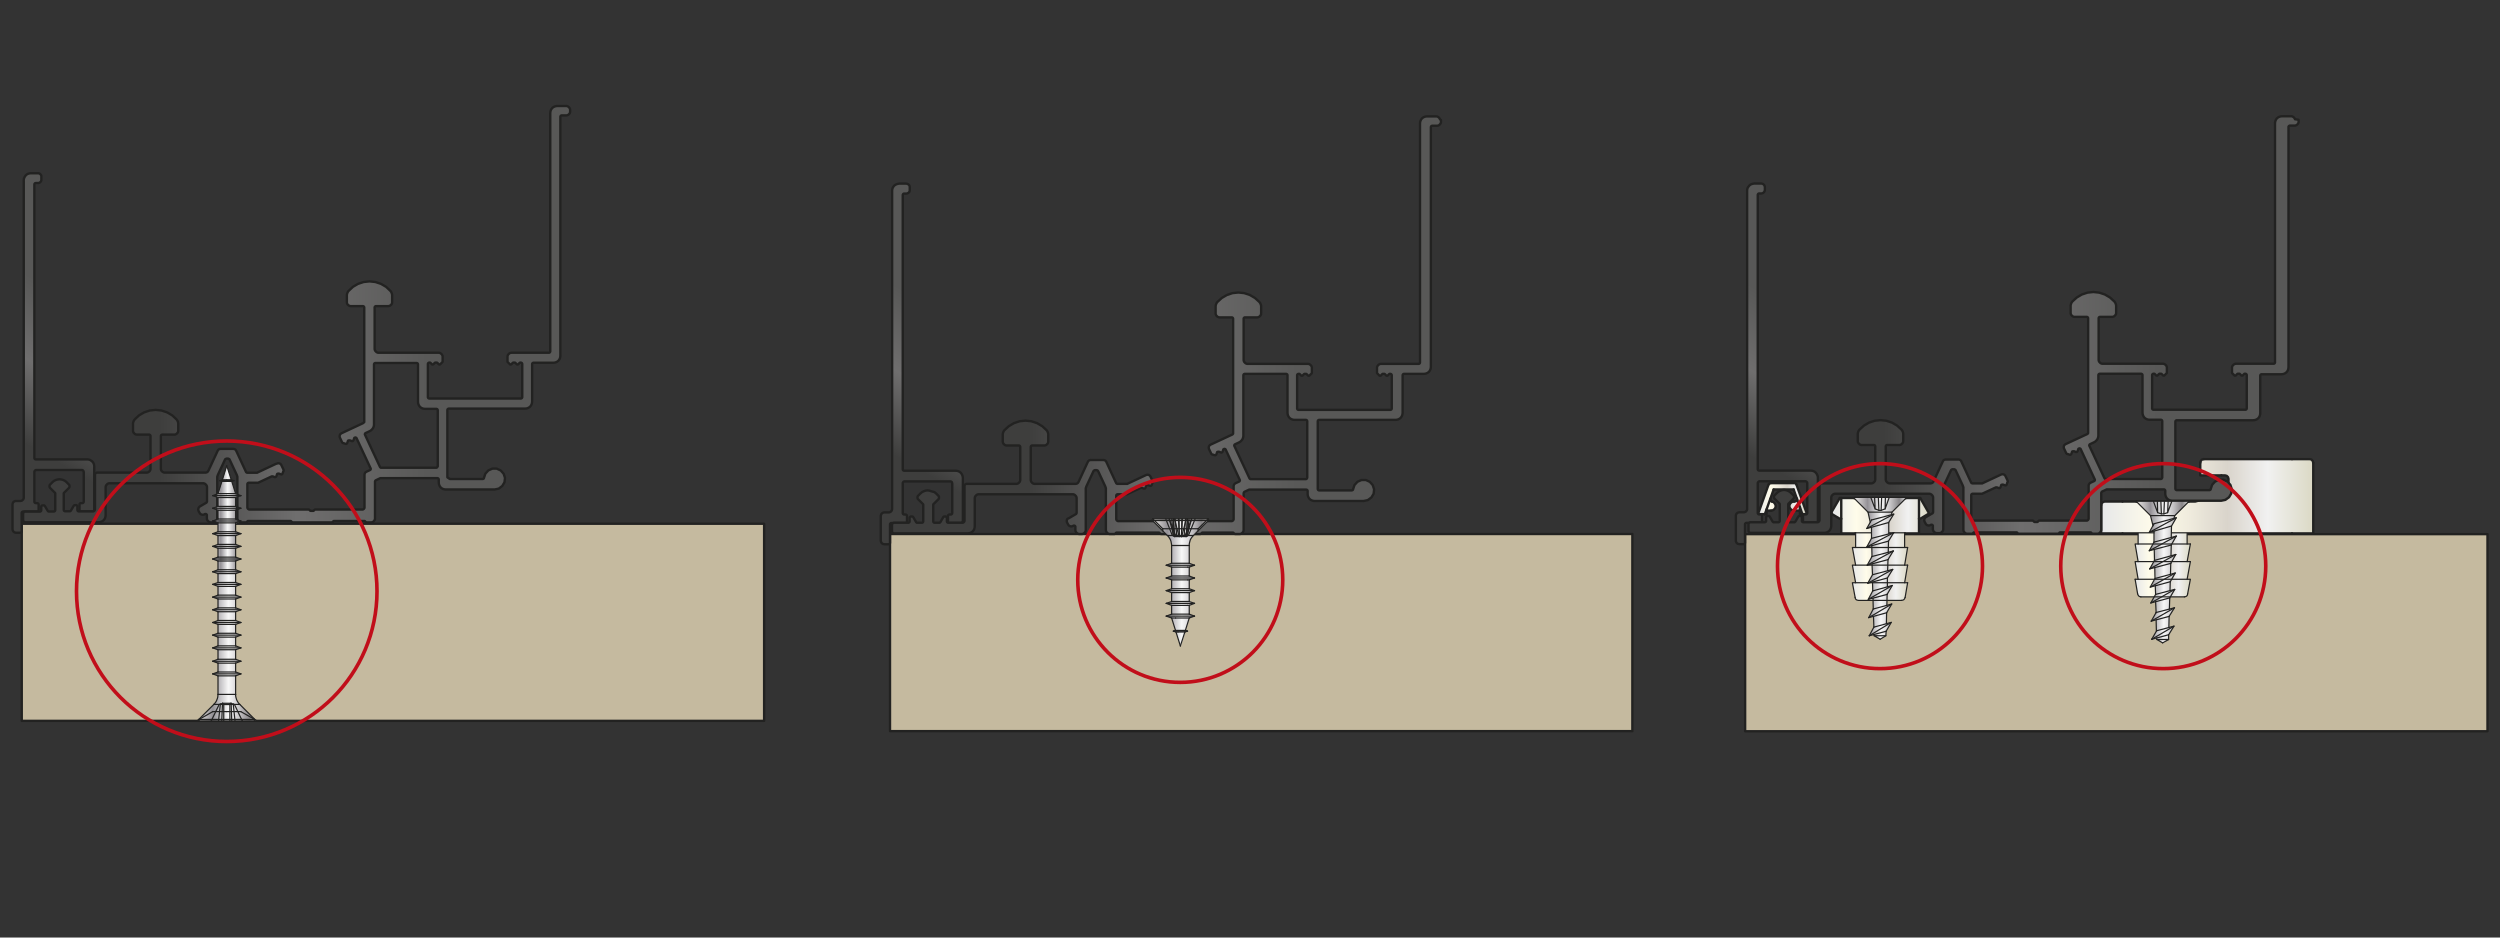 <?xml version="1.0" encoding="utf-8"?>
<!-- Generator: Adobe Illustrator 26.5.0, SVG Export Plug-In . SVG Version: 6.00 Build 0)  -->
<svg version="1.1" id="Livello_1" xmlns="http://www.w3.org/2000/svg" xmlns:xlink="http://www.w3.org/1999/xlink" x="0px" y="0px"
	 width="2000px" height="750px" viewBox="0 0 2000 750" style="enable-background:new 0 0 2000 750;" xml:space="preserve">
<rect x="0" y="0" width="2000" height="750" fill="#333333" stroke="none"/>
<style type="text/css">
	.st0{fill:#C5BA9F;stroke:#222221;stroke-width:1.928;stroke-linecap:round;stroke-linejoin:round;stroke-miterlimit:10;}
	
		.st1{fill:url(#SVGID_00000176757806401198289390000001045083511196043154_);stroke:#222221;stroke-width:1.928;stroke-linecap:round;stroke-linejoin:round;stroke-miterlimit:10;}
	
		.st2{fill:url(#SVGID_00000137850355414887491430000017040955120549532862_);stroke:#222221;stroke-width:1.928;stroke-linecap:round;stroke-linejoin:round;stroke-miterlimit:10;}
	.st3{fill:url(#SVGID_00000132795598271024298490000011812979018668999554_);}
	.st4{fill:url(#SVGID_00000079450198727650519050000018028126375182634428_);}
	.st5{fill:none;stroke:#222221;stroke-width:0.964;stroke-linecap:round;stroke-linejoin:round;stroke-miterlimit:10;}
	.st6{fill:none;stroke:#C10E1A;stroke-width:2.891;stroke-miterlimit:10;}
	.st7{fill:#FFFFFF;}
	
		.st8{fill:url(#SVGID_00000117646055199592559360000017795457189414631613_);stroke:#222221;stroke-width:1.928;stroke-linecap:round;stroke-linejoin:round;stroke-miterlimit:10;}
	
		.st9{fill:url(#SVGID_00000114766029771593597210000014165213825075166877_);stroke:#222221;stroke-width:1.928;stroke-linecap:round;stroke-linejoin:round;stroke-miterlimit:10;}
	.st10{fill:url(#SVGID_00000014636268453370461420000005106623183542252471_);}
	.st11{fill:url(#SVGID_00000011017694555395409380000010552826071209572761_);}
	.st12{fill:url(#SVGID_00000056402630515847449340000012286307081664547979_);}
	.st13{fill:url(#SVGID_00000093161669980430368050000018347858057486907837_);}
	.st14{fill:none;stroke:#222221;stroke-width:1.928;stroke-linecap:round;stroke-linejoin:round;stroke-miterlimit:10;}
	
		.st15{fill:url(#SVGID_00000174580990418455382670000015225287738411306145_);stroke:#222221;stroke-width:1.928;stroke-linecap:round;stroke-linejoin:round;stroke-miterlimit:10;}
	
		.st16{fill:url(#SVGID_00000138541839048859540000000014162727201119843990_);stroke:#222221;stroke-width:1.928;stroke-linecap:round;stroke-linejoin:round;stroke-miterlimit:10;}
	.st17{fill:url(#SVGID_00000005947626703257269380000015805026001432924327_);}
	.st18{fill:url(#SVGID_00000150080142144200530750000005407762711626145953_);}
	.st19{fill:url(#SVGID_00000044873341620533905380000007647346749277503654_);}
	.st20{fill:url(#SVGID_00000042711718424718864530000017352944135887033505_);}
</style>
<g>
	<g>
		<g>
			<defs>
				<rect id="SVGID_1_" x="17.4" y="419" width="593.9" height="157.7"/>
			</defs>
			<clipPath id="SVGID_00000000913007869698171860000006268694701142892165_">
				<use xlink:href="#SVGID_1_"  style="overflow:visible;"/>
			</clipPath>
		</g>
		<rect x="17.4" y="419" class="st0" width="593.9" height="157.7"/>
	</g>
	
		<linearGradient id="SVGID_00000010300806892905099670000003361116034291513742_" gradientUnits="userSpaceOnUse" x1="-23.45" y1="397.757" x2="94.485" y2="193.487">
		<stop  offset="0.25" style="stop-color:#3E3E3D"/>
		<stop  offset="0.5" style="stop-color:#6F6E6E"/>
		<stop  offset="0.75" style="stop-color:#585857"/>
	</linearGradient>
	
		<polygon style="fill:url(#SVGID_00000010300806892905099670000003361116034291513742_);stroke:#222221;stroke-width:1.928;stroke-linecap:round;stroke-linejoin:round;stroke-miterlimit:10;" points="
		10,403.6 10.1,403 10.2,402.5 10.5,402 10.8,401.6 11.3,401.2 11.7,401 12.3,400.8 12.8,400.8 16.2,400.8 16.8,400.7 17.3,400.6 
		17.8,400.3 18.2,399.9 18.6,399.5 18.8,399 19,398.5 19,398 19,144.2 19.1,143.1 19.5,142 20,141.1 20.7,140.2 21.5,139.5 
		22.5,139 23.6,138.7 24.7,138.6 30.3,138.6 30.9,138.6 31.4,138.8 31.9,139 32.3,139.4 32.7,139.8 32.9,140.3 33.1,140.8 
		33.1,141.4 33.1,143.6 33.1,144.2 32.9,144.7 32.7,145.2 32.3,145.6 31.9,146 31.4,146.2 30.9,146.4 30.3,146.4 28.6,146.4 
		28.4,146.5 28.2,146.5 28,146.6 27.8,146.8 27.7,146.9 27.6,147.1 27.5,147.4 27.5,147.6 27.5,366.4 27.5,366.6 27.6,366.8 
		27.7,367 27.8,367.2 28,367.3 28.2,367.4 28.4,367.5 28.6,367.5 69.8,367.5 70.9,367.6 71.9,367.9 72.9,368.5 73.8,369.2 74.5,370 
		75,371 75.3,372 75.4,373.1 75.4,407.5 75.4,407.9 75.3,408.2 75.1,408.5 74.9,408.7 74.7,408.9 74.4,409.1 74.1,409.2 73.7,409.2 
		64.7,409.2 64.5,409.2 64.3,409.1 64.1,409 63.9,408.9 63.8,408.7 63.7,408.5 63.6,408.3 63.6,408.1 63.6,403.6 63.6,403.4 
		63.7,403.2 63.8,403 63.9,402.8 64.1,402.7 64.3,402.6 64.5,402.5 64.7,402.5 65.8,402.5 66.1,402.4 66.3,402.4 66.5,402.3 
		66.6,402.1 66.8,402 66.9,401.8 66.9,401.6 67,401.3 67,377.7 66.9,377.3 66.8,377 66.7,376.7 66.5,376.5 66.2,376.2 65.9,376.1 
		65.6,376 65.3,376 29.2,376 28.8,376 28.5,376.1 28.2,376.2 28,376.5 27.8,376.7 27.6,377 27.5,377.3 27.5,377.7 27.5,401.3 
		27.5,401.6 27.6,401.8 27.7,402 27.8,402.1 28,402.3 28.2,402.4 28.4,402.4 28.6,402.5 29.7,402.5 30,402.5 30.2,402.6 30.4,402.7 
		30.5,402.8 30.7,403 30.8,403.2 30.8,403.4 30.9,403.6 30.9,408.1 30.8,408.3 30.8,408.5 30.7,408.7 30.5,408.9 30.4,409 
		30.2,409.1 30,409.2 29.7,409.2 18.5,409.2 18.2,409.3 18,409.3 17.8,409.4 17.7,409.6 17.5,409.7 17.4,409.9 17.4,410.1 
		17.3,410.4 17.3,425 17.3,425.2 17.3,425.5 17.1,425.6 17,425.8 16.8,426 16.6,426.1 16.4,426.1 16.2,426.2 12.8,426.2 12.3,426.1 
		11.7,425.9 11.3,425.7 10.8,425.3 10.5,424.9 10.2,424.4 10.1,423.9 10,423.3 	"/>
	
		<linearGradient id="SVGID_00000085934373486898597990000003591879236790253462_" gradientUnits="userSpaceOnUse" x1="18.465" y1="251.336" x2="456.063" y2="251.336">
		<stop  offset="0.25" style="stop-color:#3E3E3D"/>
		<stop  offset="0.5" style="stop-color:#6F6E6E"/>
		<stop  offset="0.75" style="stop-color:#585857"/>
	</linearGradient>
	
		<path style="fill:url(#SVGID_00000085934373486898597990000003591879236790253462_);stroke:#222221;stroke-width:1.928;stroke-linecap:round;stroke-linejoin:round;stroke-miterlimit:10;" d="
		M456,87.2l-0.2-0.5l-0.3-0.5l-0.4-0.4l-0.4-0.4l-0.5-0.3l-0.5-0.2l-0.5-0.1h-7.3l-1.1,0.1l-1.1,0.3l-1,0.5l-0.9,0.7l-0.7,0.9
		l-0.5,1l-0.3,1.1l-0.1,1.1v190.6l0,0.2l-0.1,0.2l-0.1,0.2l-0.1,0.2l-0.2,0.1l-0.2,0.1l-0.2,0.1l-0.2,0H409l-0.6,0.1l-0.5,0.2
		l-0.5,0.3l-0.4,0.4l-0.4,0.4l-0.3,0.5l-0.2,0.5l-0.1,0.5v4l0,0.2l0,0.2l0.1,0.1l0.1,0.1l0.1,0.1l0.1,0.1l0.1,0.1l0.1,0.1l0,0l0,0
		l0,0l0,0l0,0l0,0l0,0l0,0l1.3,1.3l0.1,0.1l0.1,0.1l0.2,0l0.2,0l0.2,0l0.2,0l0.1-0.1l0.1-0.1l1.2-1.2l0.1-0.1l0.1,0l0.1,0l0.1,0
		l0.1,0l0.1,0l0.1,0l0.1,0h0.3l0.1,0l0.1,0l0.1,0l0.1,0l0.1,0l0.1,0l0.1,0l0.1,0.1l1.2,1.2l0.1,0.1l0.1,0.1l0.2,0l0.2,0l0.2,0l0.2,0
		l0.1-0.1l0.1-0.1l1.2-1.2l0.1-0.1l0.1,0l0.1,0l0.1,0l0.1,0l0.1,0l0.1,0l0.1,0h0.1l0.2,0l0.2,0.1l0.2,0.1l0.2,0.1l0.1,0.2l0.1,0.2
		l0.1,0.2l0,0.2v26.5l0,0.2l-0.1,0.2l-0.1,0.2l-0.1,0.2l-0.2,0.1l-0.2,0.1l-0.2,0.1l-0.2,0h-73.3l-0.2,0l-0.2-0.1l-0.2-0.1l-0.2-0.1
		l-0.1-0.2l-0.1-0.2l-0.1-0.2l0-0.2v-26.5l0-0.2l0.1-0.2l0.1-0.2l0.1-0.2l0.2-0.1l0.2-0.1l0.2-0.1l0.2,0h0.1l0.1,0l0.1,0l0.1,0
		l0.1,0l0.1,0l0.1,0l0.1,0l0.1,0.1l1.2,1.2l0.1,0.1l0.1,0.1l0.2,0l0.2,0l0.2,0l0.2,0l0.1-0.1l0.1-0.1l1.2-1.2l0.1-0.1l0.1,0l0.1,0
		l0.1,0l0.1,0l0.1,0l0.1,0l0.1,0h0.3l0.1,0l0.1,0l0.1,0l0.1,0l0.1,0l0.1,0l0.1,0l0.1,0.1l1.2,1.2l0.1,0.1l0.1,0.1l0.2,0l0.2,0l0.2,0
		l0.2,0l0.1-0.1l0.1-0.1l1.3-1.3l0,0l0,0l0,0l0,0l0,0l0,0l0,0l0,0l0.1-0.1l0.1-0.1l0.1-0.1l0.1-0.1l0.1-0.1l0.1-0.1l0-0.2l0-0.2v-4
		l-0.1-0.5l-0.2-0.5l-0.3-0.5l-0.4-0.4l-0.4-0.4l-0.5-0.3l-0.5-0.2l-0.6-0.1h-48.5l-0.5-0.1l-0.5-0.2l-0.5-0.3l-0.4-0.4l-0.4-0.4
		l-0.3-0.5l-0.2-0.5l-0.1-0.5v-33.3l0-0.2l0.1-0.2l0.1-0.2l0.1-0.2l0.2-0.1l0.2-0.1l0.2-0.1l0.2,0h9.9l0.6-0.1l0.5-0.2l0.5-0.3
		l0.4-0.3l0.4-0.4l0.3-0.5l0.2-0.5l0.1-0.6v-5.6l0-0.5l-0.1-0.5l-0.1-0.5l-0.2-0.5l-0.2-0.5l-0.2-0.4l-0.3-0.4l-0.3-0.4l-3.4-3.2
		l-4.1-2.4l-4.5-1.5l-4.7-0.5l-4.7,0.5l-4.5,1.5l-4.1,2.4l-3.4,3.2l-0.3,0.4l-0.3,0.4l-0.2,0.4l-0.2,0.5l-0.2,0.5l-0.1,0.5l-0.1,0.5
		l0,0.5v5.6l0.1,0.6l0.2,0.5l0.3,0.5l0.4,0.4l0.4,0.3l0.5,0.3l0.5,0.2l0.5,0.1h9.9l0.2,0l0.2,0.1l0.2,0.1l0.2,0.1l0.1,0.2l0.1,0.2
		l0.1,0.2l0,0.2v91.3l0,0.2l0,0.2L291,338l-0.1,0.1l-0.1,0.1l-0.1,0.1l-0.1,0.1l-0.1,0.1l-17.3,8.1l-0.5,0.3l-0.4,0.4l-0.3,0.4
		l-0.2,0.5l-0.1,0.5l0,0.6l0.1,0.5l0.2,0.5l1.7,3.6l0.1,0.1l0.1,0.1l0.1,0.1l0.1,0.1l0.1,0.1l0.1,0.1l0.2,0l0.2,0l0,0l0,0l0,0l0,0
		l0,0l0,0l0,0l0,0l1.8,0.6l0.2,0l0.2,0l0.2,0l0.2-0.1l0.1-0.1l0.1-0.1l0.1-0.1l0.1-0.1l0.6-1.6l0-0.1l0-0.1l0-0.1l0.1-0.1l0.1-0.1
		l0.1-0.1l0.1,0l0.1,0l0.3-0.1l0.1,0l0.1,0l0.1,0l0.1,0h0.1l0.1,0l0.1,0l0.1,0l1.6,0.6l0.2,0l0.2,0l0.2,0l0.2-0.1l0.1-0.1l0.1-0.1
		l0.1-0.1l0.1-0.1l0.6-1.6l0-0.1l0-0.1l0-0.1l0.1-0.1l0.1-0.1l0.1-0.1l0.1,0l0.1,0l0.1-0.1l0.2-0.1l0.2,0l0.2,0l0.2,0.1l0.2,0.1
		l0.2,0.1l0.1,0.2l0.1,0.2l11.2,24l0.1,0.2l0,0.2l0,0.2l-0.1,0.2l-0.1,0.2l-0.1,0.2l-0.2,0.1l-0.2,0.1l-2.8,1.3l-0.3,0.2l-0.3,0.2
		l-0.3,0.3l-0.2,0.3l-0.2,0.4l-0.1,0.4l-0.1,0.4l0,0.4v25.9l0,0.3l-0.1,0.3l-0.2,0.3l-0.2,0.3l-0.3,0.2l-0.3,0.2l-0.3,0.1l-0.3,0
		h-37.5l-0.1,0l-0.1,0l-0.1,0l-0.1,0l-0.1,0l-0.1,0.1l-0.1,0.1l-0.1,0.1l-0.5,0.5l-0.1,0.1l-0.1,0.1l-0.1,0.1l-0.1,0l-0.1,0l-0.1,0
		l-0.1,0l-0.1,0h-1.5l-0.1,0l-0.1,0l-0.1,0l-0.1,0l-0.1,0l-0.1-0.1l-0.1-0.1l-0.1-0.1l-0.5-0.5l-0.1-0.1l-0.1-0.1l-0.1-0.1l-0.1,0
		l-0.1,0l-0.1,0l-0.1,0l-0.1,0h-47.1l-0.3,0l-0.3-0.1l-0.3-0.2l-0.3-0.2l-0.2-0.3l-0.2-0.3l-0.1-0.3l0-0.3v-18.6l0-0.2l0.1-0.2
		l0.1-0.2l0.1-0.2l0.2-0.1l0.2-0.1l0.2-0.1l0.2,0h6.7l0.2,0l0.2,0l0.2,0l0.2,0l0.1,0l0.1,0l0.1-0.1l0.1-0.1l10.5-4.9l0.1,0l0.1,0
		l0.1,0l0.1,0h0.1l0.1,0l0.1,0l0.1,0l1.6,0.6l0.2,0l0.2,0l0.2,0l0.2-0.1l0.1-0.1l0.1-0.1l0.1-0.1l0.1-0.1l0.6-1.6l0-0.1l0-0.1l0-0.1
		l0.1-0.1l0.1-0.1l0.1-0.1l0.1,0l0.1,0l0.3-0.1l0.1,0l0.1,0l0.1,0l0.1,0l0.1,0l0.1,0l0.1,0l0.1,0l1.6,0.6l0.2,0l0.2,0l0.2,0l0.2-0.1
		l0.1-0.1l0.1-0.1l0.1-0.1l0.1-0.2l0.6-1.8l0,0l0,0l0,0l0,0l0,0l0,0l0,0l0,0l0.1-0.1l0.1-0.1l0.1-0.2l0-0.2l0-0.2l0-0.2l0-0.2
		l-0.1-0.2l-1.7-3.6l-0.3-0.5l-0.4-0.4l-0.4-0.3l-0.5-0.2l-0.5-0.1l-0.6,0L221,371l-0.5,0.2L206,378l-0.1,0.1l-0.1,0.1l-0.1,0
		l-0.1,0l-0.2,0l-0.2,0l-0.2,0l-0.2,0h-6.7l-0.2,0l-0.2,0l-0.2-0.1l-0.2-0.1l-0.2-0.1l-0.2-0.2l-0.1-0.2l-0.1-0.2l-7.7-16.6
		l-0.2-0.4l-0.2-0.3l-0.3-0.3l-0.3-0.2l-0.4-0.2l-0.4-0.1l-0.4-0.1l-0.4,0h-9.7l-0.4,0l-0.4,0.1l-0.4,0.1l-0.4,0.2l-0.3,0.2
		l-0.3,0.3l-0.2,0.3l-0.2,0.4l-7.4,15.9l-0.2,0.3l-0.2,0.3l-0.3,0.3l-0.3,0.2l-0.4,0.2l-0.4,0.1l-0.4,0.1l-0.4,0h-32.5l-0.5-0.1
		l-0.5-0.2l-0.5-0.3l-0.4-0.3l-0.4-0.4l-0.3-0.5l-0.2-0.5l-0.1-0.5v-26.5l0-0.2l0.1-0.2l0.1-0.2l0.1-0.2l0.2-0.1l0.2-0.1l0.2-0.1
		l0.2,0h9.9l0.5-0.1l0.5-0.2l0.5-0.3l0.4-0.4l0.4-0.4l0.3-0.5l0.2-0.5l0.1-0.5v-5.6l0-0.5l-0.1-0.5l-0.1-0.5l-0.2-0.5l-0.2-0.5
		l-0.2-0.4l-0.3-0.4l-0.3-0.4l-3.4-3.2l-4.1-2.4l-4.5-1.5l-4.7-0.5l-4.7,0.5l-4.5,1.5l-4.1,2.4l-3.4,3.2l-0.3,0.4l-0.3,0.4l-0.2,0.4
		l-0.2,0.5l-0.2,0.5l-0.1,0.5l-0.1,0.5l0,0.5v5.6l0.1,0.5l0.2,0.5l0.3,0.5l0.4,0.4l0.4,0.4l0.5,0.3l0.5,0.2l0.6,0.1h9.9l0.2,0
		l0.2,0.1l0.2,0.1l0.2,0.1l0.1,0.2l0.1,0.2l0.1,0.2l0,0.2v26.5l-0.1,0.5l-0.2,0.5l-0.3,0.5l-0.4,0.4l-0.4,0.3l-0.5,0.3l-0.5,0.2
		l-0.5,0.1H77.7l-0.3,0l-0.3,0.1l-0.3,0.2l-0.3,0.2l-0.2,0.3l-0.2,0.3l-0.1,0.3l0,0.3v27.6l0,0.3l-0.1,0.3l-0.2,0.3l-0.2,0.3
		l-0.3,0.2l-0.3,0.2l-0.3,0.1l-0.3,0H63l-0.2,0l-0.2-0.1l-0.2-0.1l-0.2-0.1l-0.1-0.2l-0.1-0.2l-0.1-0.2l0-0.2v-2.8l0-0.2l-0.1-0.2
		l-0.1-0.2l-0.1-0.2l-0.2-0.1l-0.2-0.1l-0.2-0.1l-0.2,0h-1l-0.1,0l-0.1,0l-0.1,0l-0.1,0.1l-0.1,0.1l-0.1,0.1l-0.1,0.1l-0.1,0.1
		l-2.3,3.9l-0.1,0.1l-0.1,0.1l-0.1,0.1l-0.1,0.1l-0.1,0.1l-0.1,0l-0.1,0l-0.1,0h-3.8l-0.2,0l-0.2-0.1l-0.2-0.1l-0.2-0.1l-0.1-0.2
		l-0.1-0.2l-0.1-0.2l0-0.2V395l0-0.1l0-0.1l0-0.1l0-0.1l0-0.1l0.1-0.1l0.1-0.1l0.1-0.1l3.7-3.7l0.3-0.3l0.2-0.4l0.1-0.4l0-0.4l0-0.4
		l-0.1-0.4l-0.2-0.4l-0.3-0.3l-1.8-1.8l-1.2-1l-1.4-0.7l-1.5-0.4l-1.5-0.2l-1.5,0.2l-1.5,0.4l-1.4,0.7l-1.2,1l-1.8,1.8l-0.3,0.3
		l-0.2,0.4l-0.1,0.4l0,0.4l0,0.4l0.1,0.4l0.2,0.4l0.3,0.3l3.7,3.7l0.1,0.1l0.1,0.1l0.1,0.1l0,0.1l0,0.1l0,0.1l0,0.1l0,0.1v13.1
		l0,0.2l-0.1,0.2l-0.1,0.2l-0.1,0.2l-0.2,0.1l-0.2,0.1l-0.2,0.1l-0.2,0H39l-0.1,0l-0.1,0l-0.1,0l-0.1-0.1l-0.1-0.1l-0.1-0.1
		l-0.1-0.1l-0.1-0.1l-2.3-3.9l-0.1-0.1l-0.1-0.1l-0.1-0.1l-0.1-0.1l-0.1-0.1l-0.1,0l-0.1,0l-0.1,0h-1l-0.2,0l-0.2,0.1l-0.2,0.1
		l-0.2,0.1l-0.1,0.2l-0.1,0.2l-0.1,0.2l0,0.2v2.8l0,0.2l-0.1,0.2l-0.1,0.2l-0.1,0.2l-0.2,0.1l-0.2,0.1l-0.2,0.1l-0.2,0H20.2l-0.3,0
		l-0.3,0.1l-0.3,0.2l-0.3,0.2l-0.2,0.3l-0.2,0.3l-0.1,0.3l0,0.3v5.1l0,0.3l0.1,0.3l0.2,0.3l0.2,0.3l0.3,0.2l0.3,0.2l0.3,0.1l0.3,0
		h58.6l1.1-0.1l1.1-0.3l1-0.5l0.9-0.7l0.7-0.9l0.5-1l0.3-1.1l0.1-1.1v-22.6l0.1-0.5l0.2-0.5l0.3-0.5l0.4-0.4l0.4-0.4l0.5-0.3
		l0.5-0.2l0.5-0.1h75.3l0.5,0.1l0.5,0.2l0.5,0.3l0.4,0.4l0.4,0.4l0.3,0.5l0.2,0.5l0.1,0.5v11.4l0,0.2l0,0.2l-0.1,0.2l-0.1,0.2
		l-0.1,0.2l-0.1,0.2l-0.2,0.1l-0.2,0.1l-4.8,2.8l-0.4,0.3l-0.4,0.4l-0.3,0.5l-0.2,0.5l-0.1,0.5l0,0.6l0.1,0.5l0.2,0.5l0.8,1.5
		l0.3,0.4l0.4,0.4l0.5,0.3l0.5,0.2l0.5,0.1l0.6,0l0.5-0.1l0.5-0.2l0.3-0.2l0.3-0.1l0.3,0l0.3,0l0.3,0.1l0.2,0.2l0.2,0.2l0.1,0.3
		l0,0.3v2.6l0.1,0.6l0.2,0.5l0.3,0.5l0.4,0.4l0.4,0.4l0.5,0.3l0.5,0.2l0.6,0.1h2.3l0.6-0.1l0.5-0.2l0.5-0.3l0.4-0.4l0.4-0.4l0.3-0.5
		l0.2-0.5l0.1-0.6v-32.6l0-0.3l0-0.3l0-0.3l0.1-0.3l0.1-0.3l0.1-0.3l0.1-0.3l0.1-0.3l5.6-12l0.1-0.2l0.1-0.2l0.2-0.2l0.2-0.1
		l0.2-0.1l0.2-0.1l0.2-0.1l0.2,0h1.1l0.2,0l0.2,0.1l0.2,0.1l0.2,0.1l0.2,0.1l0.2,0.2l0.1,0.2l0.1,0.2l5.6,12l0.1,0.3l0.1,0.3
		l0.1,0.3l0.1,0.3l0.1,0.3l0,0.3l0,0.3l0,0.3v32.6l0.1,0.6l0.2,0.5l0.3,0.5l0.4,0.4l0.4,0.4l0.5,0.3l0.5,0.2l0.6,0.1h3.5l0.2,0
		l0.2,0l0.2-0.1l0.2-0.1l0.2-0.1l0.2-0.1l0.1-0.1l0.1-0.2l0.1-0.1l0.1-0.1l0.1-0.1l0.1-0.1l0.1,0l0.1,0l0.1,0l0.1,0h33.7l0.1,0
		l0.1,0l0.1,0l0.1,0l0.1,0.1l0.1,0.1l0.1,0.1l0.1,0.1l0.1,0.2l0.1,0.1l0.2,0.1l0.2,0.1l0.2,0.1l0.2,0.1l0.2,0l0.2,0h30.6l0.2,0
		l0.2,0l0.2-0.1l0.2-0.1l0.2-0.1l0.2-0.1l0.1-0.1l0.1-0.2l0.1-0.1l0.1-0.1l0.1-0.1l0.1-0.1l0.1,0l0.1,0l0.1,0l0.1,0h24.1l0.1,0
		l0.1,0l0.1,0l0.1,0l0.1,0.1l0.1,0.1l0.1,0.1l0.1,0.1l0.1,0.2l0.1,0.1l0.2,0.1l0.2,0.1l0.2,0.1l0.2,0.1l0.2,0l0.2,0h3.5l0.6-0.1
		l0.5-0.2l0.5-0.3l0.4-0.4l0.3-0.4l0.3-0.5l0.2-0.5l0.1-0.6v-29.4l0-0.2l0-0.2l0.1-0.2l0.1-0.2l0.1-0.2l0.2-0.2l0.2-0.1l0.2-0.1
		l3.4-1.6l0.1,0l0.1,0l0.1,0l0.1,0l0.1,0l0.1,0l0.1,0l0.1,0h44.8l0.2,0l0.2,0.1l0.2,0.1l0.2,0.1l0.1,0.2l0.1,0.2l0.1,0.2l0,0.2v2.3
		l0.1,1.1l0.3,1.1l0.5,1l0.7,0.9l0.9,0.7l1,0.5l1.1,0.3l1.1,0.1h38.9l3.4-0.7l2.8-2.1l1.8-3l0.4-3.5l-1.1-3.3l-2.3-2.6l-3.2-1.5
		l-3.5,0l-3.2,1.4l-2.4,2.6l-1.1,3.3l0,0.2l-0.1,0.2l-0.1,0.2l-0.1,0.1l-0.2,0.1l-0.2,0.1l-0.2,0.1l-0.2,0h-26l-0.2,0l-0.2-0.1
		l-0.2-0.1l-0.2-0.1l-0.1-0.2L358,382l-0.1-0.2l0-0.2V328l0-0.2l0.1-0.2l0.1-0.2l0.1-0.2l0.2-0.1l0.2-0.1l0.2-0.1l0.2,0H420l1.1-0.1
		l1.1-0.3l1-0.5l0.9-0.7l0.7-0.9l0.5-1l0.3-1.1l0.1-1.1v-29.9l0-0.2l0.1-0.2l0.1-0.2l0.1-0.2l0.2-0.1l0.2-0.1l0.2-0.1l0.2,0h15.8
		l1.1-0.1l1.1-0.3l1-0.5l0.9-0.7l0.7-0.9l0.5-1l0.3-1.1l0.1-1.1V93.4l0-0.2l0.1-0.2l0.1-0.2l0.1-0.2l0.2-0.1l0.2-0.1l0.2-0.1l0.2,0
		h3.9l0.5-0.1l0.5-0.2l0.5-0.3l0.4-0.4l0.4-0.4l0.3-0.5L456,90l0.1-0.6v-1.7L456,87.2z M350,373.1l0,0.2l-0.1,0.2l-0.1,0.2l-0.1,0.2
		l-0.2,0.1l-0.2,0.1l-0.2,0.1l-0.2,0h-43.8l-0.2,0l-0.2,0l-0.2-0.1l-0.1-0.1l-0.1-0.1l-0.1-0.1l-0.1-0.1l-0.1-0.1l-12-25.8l-0.1-0.2
		l0-0.2l0-0.2l0.1-0.2l0.1-0.2l0.1-0.2l0.2-0.1l0.2-0.1l3.2-1.5l0.7-0.4l0.6-0.5l0.6-0.6l0.5-0.6l0.4-0.7l0.3-0.7l0.2-0.8l0.1-0.8
		v-48.3l0-0.2l0.1-0.2l0.1-0.2l0.1-0.2l0.2-0.1l0.2-0.1l0.2-0.1l0.2,0h33l0.2,0l0.2,0.1l0.2,0.1l0.2,0.1l0.1,0.2l0.1,0.2l0.1,0.2
		l0,0.2v29.9l0.1,1.1l0.3,1.1l0.5,1l0.7,0.9l0.9,0.7l1,0.5l1.1,0.3l1.1,0.1h9l0.2,0l0.2,0.1l0.2,0.1l0.2,0.1l0.1,0.2l0.1,0.2
		l0.1,0.2l0,0.2V373.1z"/>
	
		<linearGradient id="SVGID_00000049911834027045467890000011405463338208314556_" gradientUnits="userSpaceOnUse" x1="170.79" y1="433.768" x2="192.439" y2="433.768">
		<stop  offset="0" style="stop-color:#ECEAE8"/>
		<stop  offset="0" style="stop-color:#E5E2DF"/>
		<stop  offset="6.428196e-02" style="stop-color:#D6D3D2"/>
		<stop  offset="0.187" style="stop-color:#AFACAF"/>
		<stop  offset="0.264" style="stop-color:#949196"/>
		<stop  offset="0.522" style="stop-color:#F7F7F7"/>
		<stop  offset="0.587" style="stop-color:#E9E8E9"/>
		<stop  offset="0.712" style="stop-color:#C3C1C3"/>
		<stop  offset="0.876" style="stop-color:#888588"/>
		<stop  offset="1" style="stop-color:#D8D8D8"/>
		<stop  offset="1" style="stop-color:#B0B0AF"/>
	</linearGradient>
	<path style="fill:url(#SVGID_00000049911834027045467890000011405463338208314556_);" d="M181.5,372.8l6.9,21.8l2.7,1.9l-2.6,1.9
		l0.3,17l3.1,1.7l-3.4,2v6.1l4,1.7l-4,1.9l0,6.5l3.7,1.7l-3.7,1.7v7.1l3.4,1.5l-3.4,1.8v6.6l3.4,1.8l-3.4,1.8l0,6.7l3.4,1.7
		l-3.4,1.9l0,6.5l3.4,1.8l-3.4,1.5c0,0,0,12.3,0,13.1c0,0.8-14.3,5.2-14.1-0.2s0-12.9,0-12.9l-3.4-1.5l3.4-1.5l0-6.9l-3.6-1.8
		l3.6-1.5l0-6.8l-3.4-1.9l3.4-1.8l0-6.8l-3.4-1.5l3.4-1.6v-6.8l-3.4-1.8l3.4-1.7v-6.7l-3.4-1.8l3.4-1.5l0-6.9l-2.7-1.5v-0.6l2.8-1.4
		l-0.1-6.6l-3-1.8l3.2-1.7l-0.1-7l-2.6-1.5l2.7-1.7L181.5,372.8z"/>
	
		<linearGradient id="SVGID_00000015345233944224259260000004509789996252897169_" gradientUnits="userSpaceOnUse" x1="157.543" y1="517.492" x2="205.685" y2="517.492">
		<stop  offset="0" style="stop-color:#ECEAE8"/>
		<stop  offset="0" style="stop-color:#E5E2DF"/>
		<stop  offset="6.428196e-02" style="stop-color:#D6D3D2"/>
		<stop  offset="0.187" style="stop-color:#AFACAF"/>
		<stop  offset="0.264" style="stop-color:#949196"/>
		<stop  offset="0.522" style="stop-color:#F7F7F7"/>
		<stop  offset="0.587" style="stop-color:#E9E8E9"/>
		<stop  offset="0.712" style="stop-color:#C3C1C3"/>
		<stop  offset="0.876" style="stop-color:#888588"/>
		<stop  offset="1" style="stop-color:#D8D8D8"/>
		<stop  offset="1" style="stop-color:#B0B0AF"/>
	</linearGradient>
	<path style="fill:url(#SVGID_00000015345233944224259260000004509789996252897169_);" d="M188.4,458l0.1,3.7l0.3,14.1l3.1,1.8
		l-3.4,1.5l0,7.1l3.4,1.5l-3.4,1.5l0,6.7l3.7,1.7l-3.7,1.7v7.1l3.4,1.5l-3.4,1.8v7.2l3.4,1.8l-3.4,1.8l0,6.7l3.4,1.7l-3.4,1.9l0,6.4
		l3.4,1.8l-3.4,1.5c0,0,0,14.3,0,15.1c0,0.8,0.1,4.7,2.8,7.4c2.7,2.8,12.5,12.5,12.5,12.5l1.9,1.3h-48.1l1.6-1.1
		c0,0,11-11.1,11.9-12c0.9-0.9,3.2-2.9,3.4-8.3c0.2-5.4,0-14.8,0-14.8l-3.4-1.5l3.4-1.5l0-6.8l-3.6-1.8l3.6-1.5l0-6.8l-3.4-1.9
		l3.4-1.8l0-7.5l-3.4-1.5l3.4-1.6v-6.8L171,498l3.4-1.7l0-6.9l-3.4-1.5l3.4-1.5l0-7.1l-4.2-1.5l4.2-1.5l0-4.3l0.1-3.4l-0.1-7
		l0.1-3.3L188.4,458z"/>
	<polyline class="st5" points="181.4,569.3 177.1,569.3 173.5,569.3 171,569.3 170.2,569.3 	"/>
	<polyline class="st5" points="192.7,569.3 191.9,569.3 189.4,569.3 185.8,569.3 181.4,569.3 	"/>
	<polyline class="st5" points="181.4,575.5 174.9,575.5 168.9,575.5 164,575.5 160.6,575.5 159.2,575.5 159.7,575.5 162.1,575.5 
		166.2,575.5 171.7,575.5 178.1,575.5 184.8,575.5 191.1,575.5 196.6,575.5 200.8,575.5 203.2,575.5 203.7,575.5 202.2,575.5 
		198.9,575.5 194,575.5 188,575.5 181.4,575.5 	"/>
	<polyline class="st5" points="181.4,563.5 177.5,563.5 174.1,563.5 171.9,563.5 171.1,563.5 171.9,563.5 174.1,563.5 177.5,563.5 
		181.4,563.5 185.4,563.5 188.8,563.5 191,563.5 191.8,563.5 191,563.5 188.8,563.5 185.4,563.5 181.4,563.5 	"/>
	<line class="st5" x1="183.9" y1="576.7" x2="183.9" y2="563.6"/>
	<line class="st5" x1="179" y1="576.7" x2="179" y2="563.6"/>
	<polyline class="st5" points="174.4,418.3 174.9,418.3 176.5,418.3 178.7,418.3 181.4,418.3 184.1,418.3 186.4,418.3 187.9,418.3 
		188.5,418.3 	"/>
	<polyline class="st5" points="192.7,416.8 191.9,416.8 190.4,416.8 	"/>
	<polyline class="st5" points="172.5,416.8 171,416.8 170.2,416.8 	"/>
	<polyline class="st5" points="174.4,425.4 174.9,425.4 176.5,425.4 178.7,425.4 181.4,425.4 184.1,425.4 186.4,425.4 187.9,425.4 
		188.5,425.4 	"/>
	<polyline class="st5" points="192.7,426.9 191.9,426.9 189.4,426.9 185.8,426.9 181.4,426.9 177.1,426.9 173.5,426.9 171,426.9 
		170.2,426.9 	"/>
	<polyline class="st5" points="174.4,458.9 174.9,458.9 176.5,458.9 178.7,458.9 181.4,458.9 184.1,458.9 186.4,458.9 187.9,458.9 
		188.5,458.9 	"/>
	<polyline class="st5" points="192.7,457.4 191.9,457.4 189.4,457.4 185.8,457.4 181.4,457.4 177.1,457.4 173.5,457.4 171,457.4 
		170.2,457.4 	"/>
	<polyline class="st5" points="174.4,455.8 174.9,455.8 176.5,455.8 178.7,455.8 181.4,455.8 184.1,455.8 186.4,455.8 187.9,455.8 
		188.5,455.8 	"/>
	<polyline class="st5" points="192.7,396.5 191.9,396.5 189.6,396.5 	"/>
	<polyline class="st5" points="173.3,396.5 171,396.5 170.2,396.5 	"/>
	<polyline class="st5" points="192.7,406.6 191.9,406.6 189.6,406.6 	"/>
	<polyline class="st5" points="173.3,406.6 171,406.6 170.2,406.6 	"/>
	<polyline class="st5" points="174.4,476.1 174.9,476.1 176.5,476.1 178.7,476.1 181.4,476.1 184.1,476.1 186.4,476.1 187.9,476.1 
		188.5,476.1 	"/>
	<polyline class="st5" points="192.7,477.7 191.9,477.7 189.4,477.7 185.8,477.7 181.4,477.7 177.1,477.7 173.5,477.7 171,477.7 
		170.2,477.7 	"/>
	<polyline class="st5" points="174.4,435.5 174.9,435.5 176.5,435.5 178.7,435.5 181.4,435.5 184.1,435.5 186.4,435.5 187.9,435.5 
		188.5,435.5 	"/>
	<polyline class="st5" points="192.7,437.1 191.9,437.1 189.4,437.1 185.8,437.1 181.4,437.1 177.1,437.1 173.5,437.1 171,437.1 
		170.2,437.1 	"/>
	<polyline class="st5" points="174.4,448.8 174.9,448.8 176.5,448.8 178.7,448.8 181.4,448.8 184.1,448.8 186.4,448.8 187.9,448.8 
		188.5,448.8 	"/>
	<polyline class="st5" points="192.7,447.2 191.9,447.2 189.4,447.2 185.8,447.2 181.4,447.2 177.1,447.2 173.5,447.2 171,447.2 
		170.2,447.2 	"/>
	<polyline class="st5" points="174.4,428.5 174.9,428.5 176.5,428.5 178.7,428.5 181.4,428.5 184.1,428.5 186.4,428.5 187.9,428.5 
		188.5,428.5 	"/>
	<polyline class="st5" points="174.4,469.1 174.9,469.1 176.5,469.1 178.7,469.1 181.4,469.1 184.1,469.1 186.4,469.1 187.9,469.1 
		188.5,469.1 	"/>
	<polyline class="st5" points="192.7,467.5 191.9,467.5 189.4,467.5 185.8,467.5 181.4,467.5 177.1,467.5 173.5,467.5 171,467.5 
		170.2,467.5 	"/>
	<polyline class="st5" points="174.4,438.6 174.9,438.6 176.5,438.6 178.7,438.6 181.4,438.6 184.1,438.6 186.4,438.6 187.9,438.6 
		188.5,438.6 	"/>
	<polyline class="st5" points="174.4,479.2 174.9,479.2 176.5,479.2 178.7,479.2 181.4,479.2 184.1,479.2 186.4,479.2 187.9,479.2 
		188.5,479.2 	"/>
	<polyline class="st5" points="174.4,466 174.9,466 176.5,466 178.7,466 181.4,466 184.1,466 186.4,466 187.9,466 188.5,466 	"/>
	<polyline class="st5" points="174.4,445.7 174.9,445.7 176.5,445.7 178.7,445.7 181.4,445.7 184.1,445.7 186.4,445.7 187.9,445.7 
		188.5,445.7 	"/>
	<polyline class="st5" points="181.4,555.5 178.7,555.5 176.5,555.5 174.9,555.5 174.4,555.5 174.9,555.5 176.5,555.5 178.7,555.5 
		181.4,555.5 184.1,555.5 186.4,555.5 187.9,555.5 188.5,555.5 187.9,555.5 186.4,555.5 184.1,555.5 181.4,555.5 	"/>
	<line class="st5" x1="183.9" y1="563.3" x2="184.9" y2="562.7"/>
	<line class="st5" x1="178" y1="562.7" x2="179" y2="563.3"/>
	<line class="st5" x1="179" y1="563.3" x2="179" y2="563.6"/>
	<line class="st5" x1="179" y1="563.6" x2="183.9" y2="563.6"/>
	<line class="st5" x1="183.9" y1="563.6" x2="183.9" y2="563.3"/>
	<line class="st5" x1="185.4" y1="576.7" x2="184.9" y2="562.7"/>
	<line class="st5" x1="177.4" y1="576.7" x2="178" y2="562.7"/>
	<line class="st5" x1="184.9" y1="562.7" x2="186.6" y2="563.3"/>
	<line class="st5" x1="184.7" y1="562.6" x2="184.9" y2="562.7"/>
	<line class="st5" x1="176.3" y1="563.3" x2="178" y2="562.7"/>
	<line class="st5" x1="178" y1="562.7" x2="178.2" y2="562.6"/>
	<line class="st5" x1="184.7" y1="562.6" x2="178.2" y2="562.6"/>
	<path class="st5" d="M169,576.7L169,576.7 M193.8,576.7L193.8,576.7"/>
	<line class="st5" x1="193.8" y1="576.7" x2="187.6" y2="563.6"/>
	<line class="st5" x1="186.6" y1="563.3" x2="187.6" y2="563.6"/>
	<line class="st5" x1="188" y1="576.7" x2="186.6" y2="563.3"/>
	<line class="st5" x1="175.3" y1="563.6" x2="176.3" y2="563.3"/>
	<line class="st5" x1="174.8" y1="576.7" x2="176.3" y2="563.3"/>
	<line class="st5" x1="169" y1="576.7" x2="175.3" y2="563.6"/>
	<line class="st5" x1="205.7" y1="576.7" x2="192.7" y2="569.3"/>
	<line class="st5" x1="170.2" y1="569.3" x2="157.2" y2="576.7"/>
	<polyline class="st5" points="159.1,575.5 159,575.7 158.9,575.9 158.9,576.1 158.9,576.3 159,576.5 159.2,576.6 159.4,576.7 
		159.6,576.7 	"/>
	<polyline class="st5" points="203.3,576.7 203.5,576.7 203.7,576.6 203.8,576.5 203.9,576.3 204,576.1 204,575.9 203.9,575.7 
		203.8,575.5 	"/>
	<line class="st5" x1="203.8" y1="575.5" x2="191.8" y2="563.5"/>
	<line class="st5" x1="171.1" y1="563.5" x2="159.1" y2="575.5"/>
	<line class="st5" x1="170.2" y1="416.8" x2="171.8" y2="417.4"/>
	<line class="st5" x1="172.7" y1="417.7" x2="174.4" y2="418.3"/>
	<line class="st5" x1="188.5" y1="418.3" x2="190.2" y2="417.7"/>
	<line class="st5" x1="191.1" y1="417.4" x2="192.7" y2="416.8"/>
	<line class="st5" x1="192.7" y1="426.9" x2="188.5" y2="425.4"/>
	<line class="st5" x1="174.4" y1="425.4" x2="170.2" y2="426.9"/>
	<line class="st5" x1="192.7" y1="416.8" x2="189.7" y2="415.7"/>
	<line class="st5" x1="173.1" y1="415.7" x2="170.2" y2="416.8"/>
	<line class="st5" x1="170.2" y1="457.4" x2="174.4" y2="458.9"/>
	<line class="st5" x1="188.5" y1="458.9" x2="192.7" y2="457.4"/>
	<line class="st5" x1="192.7" y1="457.4" x2="188.5" y2="455.8"/>
	<line class="st5" x1="174.4" y1="455.8" x2="170.2" y2="457.4"/>
	<line class="st5" x1="192.7" y1="396.5" x2="189.6" y2="395.3"/>
	<line class="st5" x1="173.3" y1="395.3" x2="170.2" y2="396.5"/>
	<line class="st5" x1="170.2" y1="406.6" x2="173.3" y2="407.8"/>
	<line class="st5" x1="189.6" y1="407.8" x2="192.7" y2="406.6"/>
	<line class="st5" x1="192.7" y1="477.7" x2="188.5" y2="476.1"/>
	<line class="st5" x1="174.4" y1="476.1" x2="170.2" y2="477.7"/>
	<line class="st5" x1="192.7" y1="437.1" x2="188.5" y2="435.5"/>
	<line class="st5" x1="174.4" y1="435.5" x2="170.2" y2="437.1"/>
	<line class="st5" x1="170.2" y1="396.5" x2="173.3" y2="397.6"/>
	<line class="st5" x1="189.6" y1="397.6" x2="192.7" y2="396.5"/>
	<line class="st5" x1="170.2" y1="447.2" x2="174.4" y2="448.8"/>
	<line class="st5" x1="188.5" y1="448.8" x2="192.7" y2="447.2"/>
	<line class="st5" x1="170.2" y1="426.9" x2="174.4" y2="428.5"/>
	<line class="st5" x1="188.5" y1="428.5" x2="192.7" y2="426.9"/>
	<line class="st5" x1="170.2" y1="467.5" x2="174.4" y2="469.1"/>
	<line class="st5" x1="188.5" y1="469.1" x2="192.7" y2="467.5"/>
	<line class="st5" x1="170.2" y1="437.1" x2="174.4" y2="438.6"/>
	<line class="st5" x1="188.5" y1="438.6" x2="192.7" y2="437.1"/>
	<line class="st5" x1="170.2" y1="477.7" x2="174.4" y2="479.2"/>
	<line class="st5" x1="188.5" y1="479.2" x2="192.7" y2="477.7"/>
	<line class="st5" x1="192.7" y1="467.5" x2="188.5" y2="466"/>
	<line class="st5" x1="174.4" y1="466" x2="170.2" y2="467.5"/>
	<line class="st5" x1="192.7" y1="447.2" x2="188.5" y2="445.7"/>
	<line class="st5" x1="174.4" y1="445.7" x2="170.2" y2="447.2"/>
	<line class="st5" x1="192.7" y1="406.6" x2="189.6" y2="405.5"/>
	<line class="st5" x1="173.3" y1="405.5" x2="170.2" y2="406.6"/>
	<polyline class="st5" points="174.4,555.5 174.3,556.6 174.2,557.7 173.9,558.8 173.5,559.8 173.1,560.8 172.5,561.8 171.8,562.7 
		171.1,563.5 	"/>
	<polyline class="st5" points="191.8,563.5 191,562.7 190.4,561.8 189.8,560.8 189.3,559.8 189,558.8 188.7,557.7 188.5,556.6 
		188.5,555.5 	"/>
	<line class="st5" x1="188.5" y1="555.5" x2="188.5" y2="540.7"/>
	<line class="st5" x1="174.4" y1="540.7" x2="174.4" y2="555.5"/>
	<line class="st5" x1="188.5" y1="466" x2="188.5" y2="458.9"/>
	<line class="st5" x1="174.4" y1="458.9" x2="174.4" y2="466"/>
	<line class="st5" x1="188.5" y1="435.5" x2="188.5" y2="428.5"/>
	<line class="st5" x1="174.4" y1="428.5" x2="174.4" y2="435.5"/>
	<line class="st5" x1="188.5" y1="455.8" x2="188.5" y2="448.8"/>
	<line class="st5" x1="174.4" y1="448.8" x2="174.4" y2="455.8"/>
	<line class="st5" x1="188.5" y1="445.7" x2="188.5" y2="438.6"/>
	<line class="st5" x1="174.4" y1="438.6" x2="174.4" y2="445.7"/>
	<line class="st5" x1="188.5" y1="476.1" x2="188.5" y2="469.1"/>
	<line class="st5" x1="174.4" y1="469.1" x2="174.4" y2="476.1"/>
	<polyline class="st5" points="174.4,496.4 174.9,496.4 176.5,496.4 178.7,496.4 181.4,496.4 184.1,496.4 186.4,496.4 187.9,496.4 
		188.5,496.4 	"/>
	<polyline class="st5" points="192.7,498 191.9,498 189.4,498 185.8,498 181.4,498 177.1,498 173.5,498 171,498 170.2,498 	"/>
	<polyline class="st5" points="174.4,489.4 174.9,489.4 176.5,489.4 178.7,489.4 181.4,489.4 184.1,489.4 186.4,489.4 187.9,489.4 
		188.5,489.4 	"/>
	<polyline class="st5" points="192.7,487.8 191.9,487.8 189.4,487.8 185.8,487.8 181.4,487.8 177.1,487.8 173.5,487.8 171,487.8 
		170.2,487.8 	"/>
	<polyline class="st5" points="174.4,499.5 174.9,499.5 176.5,499.5 178.7,499.5 181.4,499.5 184.1,499.5 186.4,499.5 187.9,499.5 
		188.5,499.5 	"/>
	<polyline class="st5" points="174.4,486.3 174.9,486.3 176.5,486.3 178.7,486.3 181.4,486.3 184.1,486.3 186.4,486.3 187.9,486.3 
		188.5,486.3 	"/>
	<line class="st5" x1="192.7" y1="498" x2="188.5" y2="496.4"/>
	<line class="st5" x1="174.4" y1="496.4" x2="170.2" y2="498"/>
	<line class="st5" x1="170.2" y1="487.8" x2="174.4" y2="489.4"/>
	<line class="st5" x1="188.5" y1="489.4" x2="192.7" y2="487.8"/>
	<line class="st5" x1="170.2" y1="498" x2="174.4" y2="499.5"/>
	<line class="st5" x1="188.5" y1="499.5" x2="192.7" y2="498"/>
	<line class="st5" x1="192.7" y1="487.8" x2="188.5" y2="486.3"/>
	<line class="st5" x1="174.4" y1="486.3" x2="170.2" y2="487.8"/>
	<line class="st5" x1="188.5" y1="486.3" x2="188.5" y2="479.2"/>
	<line class="st5" x1="174.4" y1="479.2" x2="174.4" y2="486.3"/>
	<line class="st5" x1="188.5" y1="496.4" x2="188.5" y2="489.4"/>
	<line class="st5" x1="174.4" y1="489.4" x2="174.4" y2="496.4"/>
	<polyline class="st5" points="174.4,516.7 174.9,516.7 176.5,516.7 178.7,516.7 181.4,516.7 184.1,516.7 186.4,516.7 187.9,516.7 
		188.5,516.7 	"/>
	<polyline class="st5" points="192.7,518.3 191.9,518.3 189.4,518.3 185.8,518.3 181.4,518.3 177.1,518.3 173.5,518.3 171,518.3 
		170.2,518.3 	"/>
	<polyline class="st5" points="174.4,509.7 174.9,509.7 176.5,509.7 178.7,509.7 181.4,509.7 184.1,509.7 186.4,509.7 187.9,509.7 
		188.5,509.7 	"/>
	<polyline class="st5" points="192.7,508.1 191.9,508.1 189.4,508.1 185.8,508.1 181.4,508.1 177.1,508.1 173.5,508.1 171,508.1 
		170.2,508.1 	"/>
	<polyline class="st5" points="174.4,519.8 174.9,519.8 176.5,519.8 178.7,519.8 181.4,519.8 184.1,519.8 186.4,519.8 187.9,519.8 
		188.5,519.8 	"/>
	<polyline class="st5" points="174.4,506.6 174.9,506.6 176.5,506.6 178.7,506.6 181.4,506.6 184.1,506.6 186.4,506.6 187.9,506.6 
		188.5,506.6 	"/>
	<line class="st5" x1="192.7" y1="518.3" x2="188.5" y2="516.7"/>
	<line class="st5" x1="174.4" y1="516.7" x2="170.2" y2="518.3"/>
	<line class="st5" x1="170.2" y1="508.1" x2="174.4" y2="509.7"/>
	<line class="st5" x1="188.5" y1="509.7" x2="192.7" y2="508.1"/>
	<line class="st5" x1="170.2" y1="518.3" x2="174.4" y2="519.8"/>
	<line class="st5" x1="188.5" y1="519.8" x2="192.7" y2="518.3"/>
	<line class="st5" x1="192.7" y1="508.1" x2="188.5" y2="506.6"/>
	<line class="st5" x1="174.4" y1="506.6" x2="170.2" y2="508.1"/>
	<line class="st5" x1="188.5" y1="506.6" x2="188.5" y2="499.5"/>
	<line class="st5" x1="174.4" y1="499.5" x2="174.4" y2="506.6"/>
	<line class="st5" x1="188.5" y1="516.7" x2="188.5" y2="509.7"/>
	<line class="st5" x1="174.4" y1="509.7" x2="174.4" y2="516.7"/>
	<polyline class="st5" points="174.4,527.4 174.9,527.4 176.5,527.4 178.7,527.4 181.4,527.4 184.1,527.4 186.4,527.4 187.9,527.4 
		188.5,527.4 	"/>
	<polyline class="st5" points="192.7,529 191.9,529 189.4,529 185.8,529 181.4,529 177.1,529 173.5,529 171,529 170.2,529 	"/>
	<polyline class="st5" points="174.4,530.5 174.9,530.5 176.5,530.5 178.7,530.5 181.4,530.5 184.1,530.5 186.4,530.5 187.9,530.5 
		188.5,530.5 	"/>
	<line class="st5" x1="192.7" y1="529" x2="188.5" y2="527.4"/>
	<line class="st5" x1="174.4" y1="527.4" x2="170.2" y2="529"/>
	<line class="st5" x1="170.2" y1="529" x2="174.4" y2="530.5"/>
	<line class="st5" x1="188.5" y1="530.5" x2="192.7" y2="529"/>
	<line class="st5" x1="188.5" y1="527.4" x2="188.5" y2="520.4"/>
	<line class="st5" x1="174.4" y1="520.4" x2="174.4" y2="527.4"/>
	<polyline class="st5" points="174.4,537.6 174.9,537.6 176.5,537.6 178.7,537.6 181.4,537.6 184.1,537.6 186.4,537.6 187.9,537.6 
		188.5,537.6 	"/>
	<polyline class="st5" points="192.7,539.1 191.9,539.1 189.4,539.1 185.8,539.1 181.4,539.1 177.1,539.1 173.5,539.1 171,539.1 
		170.2,539.1 	"/>
	<polyline class="st5" points="174.4,540.7 174.9,540.7 176.5,540.7 178.7,540.7 181.4,540.7 184.1,540.7 186.4,540.7 187.9,540.7 
		188.5,540.7 	"/>
	<line class="st5" x1="192.7" y1="539.1" x2="188.5" y2="537.6"/>
	<line class="st5" x1="174.4" y1="537.6" x2="170.2" y2="539.1"/>
	<line class="st5" x1="170.2" y1="539.1" x2="174.4" y2="540.7"/>
	<line class="st5" x1="188.5" y1="540.7" x2="192.7" y2="539.1"/>
	<line class="st5" x1="188.5" y1="537.6" x2="188.5" y2="530.5"/>
	<line class="st5" x1="174.4" y1="530.5" x2="174.4" y2="537.6"/>
	<line class="st5" x1="188.5" y1="425.4" x2="188.5" y2="418.3"/>
	<line class="st5" x1="174.4" y1="418.3" x2="174.4" y2="425.4"/>
	<polyline class="st5" points="177.9,383.8 178.2,383.8 178.9,383.8 180.1,383.8 181.4,383.8 	"/>
	<polyline class="st5" points="181.4,383.8 182.8,383.8 183.9,383.8 184.7,383.8 185,383.8 	"/>
	<polyline class="st5" points="187.1,384.5 186.6,384.5 185.4,384.5 183.6,384.5 181.4,384.5 179.3,384.5 177.4,384.5 176.2,384.5 
		175.8,384.5 	"/>
	<polyline class="st5" points="185.4,385.1 185.1,385.1 184.2,385.1 183,385.1 181.4,385.1 179.9,385.1 178.6,385.1 177.8,385.1 
		177.5,385.1 	"/>
	<line class="st5" x1="181.4" y1="372.6" x2="177.9" y2="383.8"/>
	<line class="st5" x1="185" y1="383.8" x2="181.4" y2="372.6"/>
	<line class="st5" x1="177.9" y1="383.8" x2="175.8" y2="384.5"/>
	<line class="st5" x1="187.1" y1="384.5" x2="185" y2="383.8"/>
	<line class="st5" x1="185.4" y1="385.1" x2="187.1" y2="384.5"/>
	<line class="st5" x1="175.8" y1="384.5" x2="177.5" y2="385.1"/>
	<line class="st5" x1="177.5" y1="385.1" x2="174.4" y2="394.9"/>
	<line class="st5" x1="188.5" y1="394.9" x2="185.4" y2="385.1"/>
	<polyline class="st5" points="174.4,405.1 174.9,405.1 176.5,405.1 178.7,405.1 181.4,405.1 184.1,405.1 186.4,405.1 187.9,405.1 
		188.5,405.1 	"/>
	<polyline class="st5" points="174.4,398 174.9,398 176.5,398 178.7,398 181.4,398 184.1,398 186.4,398 187.9,398 188.5,398 	"/>
	<polyline class="st5" points="189.6,406.6 189.4,406.6 185.8,406.6 181.4,406.6 177.1,406.6 173.5,406.6 173.3,406.6 	"/>
	<polyline class="st5" points="174.4,408.2 174.9,408.2 176.5,408.2 178.7,408.2 181.4,408.2 184.1,408.2 186.4,408.2 187.9,408.2 
		188.5,408.2 	"/>
	<polyline class="st5" points="188.5,394.9 187.9,394.9 186.4,394.9 184.1,394.9 181.4,394.9 	"/>
	<polyline class="st5" points="181.4,394.9 178.7,394.9 176.5,394.9 174.9,394.9 174.4,394.9 	"/>
	<polyline class="st5" points="189.6,396.5 189.4,396.5 185.8,396.5 181.4,396.5 177.1,396.5 173.5,396.5 173.3,396.5 	"/>
	<polyline class="st5" points="174.4,415.2 174.9,415.2 176.5,415.2 178.7,415.2 181.4,415.2 184.1,415.2 186.4,415.2 187.9,415.2 
		188.5,415.2 	"/>
	<line class="st5" x1="174.4" y1="408.2" x2="174.4" y2="415.2"/>
	<line class="st5" x1="188.5" y1="415.2" x2="188.5" y2="408.2"/>
	<line class="st5" x1="174.4" y1="398" x2="174.4" y2="405.1"/>
	<line class="st5" x1="188.5" y1="405.1" x2="188.5" y2="398"/>
	<line class="st5" x1="174.4" y1="405.1" x2="173.3" y2="405.5"/>
	<line class="st5" x1="189.6" y1="405.5" x2="188.5" y2="405.1"/>
	<line class="st5" x1="188.5" y1="398" x2="189.6" y2="397.6"/>
	<line class="st5" x1="173.3" y1="397.6" x2="174.4" y2="398"/>
	<line class="st5" x1="188.5" y1="408.2" x2="189.6" y2="407.8"/>
	<line class="st5" x1="173.3" y1="407.8" x2="174.4" y2="408.2"/>
	<line class="st5" x1="174.4" y1="394.9" x2="173.3" y2="395.3"/>
	<line class="st5" x1="189.6" y1="395.3" x2="188.5" y2="394.9"/>
	<polyline class="st5" points="190.4,416.8 189.4,416.8 185.8,416.8 181.4,416.8 177.1,416.8 173.5,416.8 172.5,416.8 	"/>
	<line class="st5" x1="174.4" y1="415.2" x2="173.1" y2="415.7"/>
	<line class="st5" x1="189.7" y1="415.7" x2="188.5" y2="415.2"/>
	<line class="st5" x1="190.2" y1="417.7" x2="191.1" y2="417.4"/>
	<line class="st5" x1="171.8" y1="417.4" x2="172.7" y2="417.7"/>
	<line class="st5" x1="157.2" y1="576.7" x2="205.7" y2="576.7"/>
	<circle class="st6" cx="181.4" cy="473" r="120.2"/>
</g>
<g>
	<g>
		<g>
			<defs>
				<rect id="SVGID_00000150823895883765055360000000911364901360867773_" x="712" y="427.2" width="593.9" height="157.7"/>
			</defs>
			<use xlink:href="#SVGID_00000150823895883765055360000000911364901360867773_"  style="overflow:visible;fill:#C5BA9F;"/>
			<clipPath id="SVGID_00000061446275057072891480000010384806867107788943_">
				<use xlink:href="#SVGID_00000150823895883765055360000000911364901360867773_"  style="overflow:visible;"/>
			</clipPath>
		</g>
		<rect x="712" y="427.2" class="st0" width="593.9" height="157.7"/>
	</g>
	<polygon class="st7" points="954.7,492.9 951.2,494.9 937.3,494.4 933.9,492.9 937.2,491.3 951.3,491.3 	"/>
	<polygon class="st7" points="954.7,482.5 951.2,484.5 937.3,484 933.9,482.5 937.2,480.9 951.3,480.9 	"/>
	<polygon class="st7" points="954.7,472.3 951.2,474.3 937.3,473.9 933.9,472.3 937.2,470.8 951.3,470.8 	"/>
	<polygon class="st7" points="954.7,462.1 951.2,464.1 937.3,463.7 933.9,462.1 937.2,460.6 951.3,460.6 	"/>
	<polygon class="st7" points="954.7,452 951.2,454 937.3,453.5 933.9,452 937.2,450.4 951.3,450.4 	"/>
	
		<linearGradient id="SVGID_00000156583301487785506230000015288126194510136722_" gradientUnits="userSpaceOnUse" x1="671.088" y1="406.912" x2="789.372" y2="202.038">
		<stop  offset="0.25" style="stop-color:#3E3E3D"/>
		<stop  offset="0.5" style="stop-color:#6F6E6E"/>
		<stop  offset="0.75" style="stop-color:#585857"/>
	</linearGradient>
	
		<polygon style="fill:url(#SVGID_00000156583301487785506230000015288126194510136722_);stroke:#222221;stroke-width:1.928;stroke-linecap:round;stroke-linejoin:round;stroke-miterlimit:10;" points="
		704.6,412.8 704.7,412.2 704.9,411.7 705.1,411.2 705.5,410.8 705.9,410.4 706.4,410.2 706.9,410 707.5,409.9 710.9,409.9 
		711.4,409.9 711.9,409.7 712.4,409.5 712.9,409.1 713.2,408.7 713.5,408.2 713.6,407.7 713.7,407.1 713.7,152.6 713.8,151.5 
		714.1,150.4 714.6,149.5 715.3,148.6 716.2,147.9 717.2,147.4 718.2,147.1 719.3,146.9 725,146.9 725.6,147 726.1,147.2 
		726.6,147.4 727,147.8 727.4,148.2 727.6,148.7 727.8,149.2 727.8,149.8 727.8,152 727.8,152.6 727.6,153.1 727.4,153.6 727,154 
		726.6,154.4 726.1,154.6 725.6,154.8 725,154.9 723.3,154.9 723.1,154.9 722.9,154.9 722.7,155.1 722.5,155.2 722.4,155.4 
		722.3,155.6 722.2,155.8 722.2,156 722.2,375.4 722.2,375.7 722.3,375.9 722.4,376.1 722.5,376.2 722.7,376.4 722.9,376.5 
		723.1,376.5 723.3,376.6 764.6,376.6 765.7,376.7 766.8,377 767.7,377.5 768.6,378.2 769.3,379.1 769.8,380.1 770.1,381.1 
		770.3,382.2 770.3,416.7 770.2,417.1 770.1,417.4 770,417.7 769.8,417.9 769.5,418.1 769.2,418.3 768.9,418.4 768.6,418.4 
		759.5,418.4 759.3,418.4 759.1,418.3 758.9,418.2 758.7,418.1 758.6,417.9 758.5,417.7 758.4,417.5 758.4,417.3 758.4,412.8 
		758.4,412.5 758.5,412.3 758.6,412.1 758.7,412 758.9,411.8 759.1,411.7 759.3,411.7 759.5,411.6 760.6,411.6 760.9,411.6 
		761.1,411.5 761.3,411.4 761.4,411.3 761.6,411.1 761.7,410.9 761.7,410.7 761.8,410.5 761.8,386.8 761.7,386.4 761.6,386.1 
		761.5,385.8 761.3,385.5 761,385.3 760.7,385.2 760.4,385.1 760.1,385.1 723.9,385.1 723.5,385.1 723.2,385.2 722.9,385.3 
		722.7,385.5 722.5,385.8 722.3,386.1 722.2,386.4 722.2,386.8 722.2,410.5 722.2,410.7 722.3,410.9 722.4,411.1 722.5,411.3 
		722.7,411.4 722.9,411.5 723.1,411.6 723.3,411.6 724.4,411.6 724.7,411.7 724.9,411.7 725.1,411.8 725.2,412 725.4,412.1 
		725.5,412.3 725.5,412.5 725.6,412.8 725.6,417.3 725.5,417.5 725.5,417.7 725.4,417.9 725.2,418.1 725.1,418.2 724.9,418.3 
		724.7,418.4 724.4,418.4 713.1,418.4 712.9,418.4 712.7,418.5 712.5,418.6 712.3,418.8 712.2,418.9 712.1,419.1 712,419.3 
		712,419.6 712,434.3 712,434.5 711.9,434.7 711.8,434.9 711.7,435.1 711.5,435.2 711.3,435.3 711.1,435.4 710.9,435.4 707.5,435.4 
		706.9,435.3 706.4,435.2 705.9,434.9 705.5,434.6 705.1,434.1 704.9,433.6 704.7,433.1 704.6,432.6 	"/>
	
		<linearGradient id="SVGID_00000154408548645701640230000017163771962973318288_" gradientUnits="userSpaceOnUse" x1="713.126" y1="260.059" x2="1152.017" y2="260.059">
		<stop  offset="0.25" style="stop-color:#3E3E3D"/>
		<stop  offset="0.5" style="stop-color:#6F6E6E"/>
		<stop  offset="0.75" style="stop-color:#585857"/>
	</linearGradient>
	
		<path style="fill:url(#SVGID_00000154408548645701640230000017163771962973318288_);stroke:#222221;stroke-width:1.928;stroke-linecap:round;stroke-linejoin:round;stroke-miterlimit:10;" d="
		M1152,95.5l-0.2-0.5l-0.3-0.5l-0.4-0.4l-0.4-0.4l-0.5-0.3l-0.5-0.2l-0.6-0.1h-7.4l-1.1,0.1l-1.1,0.3l-1,0.5l-0.9,0.7l-0.7,0.9
		l-0.5,1l-0.3,1.1l-0.1,1.1V290l0,0.2l-0.1,0.2l-0.1,0.2l-0.1,0.2l-0.2,0.1l-0.2,0.1l-0.2,0.1l-0.2,0h-30.3l-0.6,0.1l-0.5,0.2
		l-0.5,0.3l-0.4,0.4l-0.4,0.4l-0.3,0.5l-0.2,0.5l-0.1,0.6v4l0,0.2l0,0.2l0.1,0.1l0.1,0.1l0.1,0.1l0.1,0.1l0.1,0.1l0.1,0.1l0,0l0,0
		l0,0l0,0l0,0l0,0l0,0l0,0l1.3,1.3l0.1,0.1l0.1,0.1l0.2,0l0.2,0l0.2,0l0.2,0l0.1-0.1l0.1-0.1l1.2-1.2l0.1-0.1l0.1,0l0.1,0l0.1,0
		l0.1,0l0.1,0l0.1,0l0.1,0h0.3l0.1,0l0.1,0l0.1,0l0.1,0l0.1,0l0.1,0l0.1,0l0.1,0.1l1.2,1.2l0.1,0.1l0.1,0.1l0.2,0l0.2,0l0.2,0l0.2,0
		l0.1-0.1l0.1-0.1l1.2-1.2l0.1-0.1l0.1,0l0.1,0l0.1,0l0.1,0l0.1,0l0.1,0l0.1,0h0.1l0.2,0l0.2,0.1l0.2,0.1l0.2,0.1l0.1,0.2l0.1,0.2
		l0.1,0.2l0,0.2v26.6l0,0.2l-0.1,0.2l-0.1,0.2l-0.1,0.2l-0.2,0.1l-0.2,0.1l-0.2,0.1l-0.2,0h-73.5l-0.2,0l-0.2-0.1l-0.2-0.1l-0.2-0.1
		l-0.1-0.2l-0.1-0.2l-0.1-0.2l0-0.2v-26.6l0-0.2l0.1-0.2l0.1-0.2l0.1-0.2l0.2-0.1l0.2-0.1l0.2-0.1l0.2,0h0.1l0.1,0l0.1,0l0.1,0
		l0.1,0l0.1,0l0.1,0l0.1,0l0.1,0.1l1.2,1.2l0.1,0.1l0.1,0.1l0.2,0l0.2,0l0.2,0l0.2,0l0.1-0.1l0.1-0.1l1.2-1.2l0.1-0.1l0.1,0l0.1,0
		l0.1,0l0.1,0l0.1,0l0.1,0l0.1,0h0.3l0.1,0l0.1,0l0.1,0l0.1,0l0.1,0l0.1,0l0.1,0l0.1,0.1l1.2,1.2l0.1,0.1l0.1,0.1l0.2,0l0.2,0l0.2,0
		l0.2,0l0.1-0.1l0.1-0.1l1.3-1.3l0,0l0,0l0,0l0,0l0,0l0,0l0,0l0,0l0.1-0.1l0.1-0.1l0.1-0.1l0.1-0.1l0.1-0.1l0.1-0.1l0-0.2l0-0.2v-4
		l-0.1-0.6l-0.2-0.5l-0.3-0.5l-0.4-0.4l-0.4-0.4l-0.5-0.3l-0.5-0.2l-0.6-0.1h-48.6l-0.6-0.1l-0.5-0.2l-0.5-0.3l-0.4-0.4l-0.4-0.4
		l-0.3-0.5l-0.2-0.5l-0.1-0.6V255l0-0.2l0.1-0.2l0.1-0.2l0.1-0.2l0.2-0.1l0.2-0.1l0.2-0.1l0.2,0h9.9l0.6-0.1l0.5-0.2l0.5-0.3
		l0.4-0.4l0.4-0.4l0.3-0.5l0.2-0.5l0.1-0.6v-5.6l0-0.5l-0.1-0.5l-0.1-0.5l-0.2-0.5l-0.2-0.5l-0.2-0.4l-0.3-0.4l-0.3-0.4l-3.5-3.2
		l-4.1-2.4l-4.5-1.5l-4.7-0.5l-4.7,0.5l-4.5,1.5l-4.1,2.4l-3.5,3.2l-0.3,0.4l-0.3,0.4l-0.2,0.4l-0.2,0.5l-0.2,0.5l-0.1,0.5l-0.1,0.5
		l0,0.5v5.6l0.1,0.6l0.2,0.5l0.3,0.5l0.4,0.4l0.4,0.4l0.5,0.3l0.5,0.2l0.6,0.1h9.9l0.2,0l0.2,0.1l0.2,0.1l0.2,0.1l0.1,0.2l0.1,0.2
		l0.1,0.2l0,0.2v91.6l0,0.2l0,0.2l-0.1,0.1l-0.1,0.1l-0.1,0.1l-0.1,0.1l-0.1,0.1l-0.1,0.1l-17.4,8.1l-0.5,0.3l-0.4,0.4l-0.3,0.4
		l-0.2,0.5l-0.1,0.5l0,0.6l0.1,0.5l0.2,0.5l1.7,3.6l0.1,0.1l0.1,0.1l0.1,0.1l0.1,0.1l0.1,0.1l0.1,0.1l0.2,0l0.2,0l0,0l0,0l0,0l0,0
		l0,0l0,0l0,0l0,0l1.8,0.6l0.2,0l0.2,0l0.2,0l0.2-0.1l0.1-0.1l0.1-0.1l0.1-0.1l0.1-0.1l0.6-1.6l0-0.1l0-0.1l0-0.1l0.1-0.1l0.1-0.1
		l0.1-0.1l0.1,0l0.1,0l0.3-0.1l0.1,0l0.1,0l0.1,0l0.1,0h0.1l0.1,0l0.1,0l0.1,0l1.6,0.6l0.2,0l0.2,0l0.2,0l0.2-0.1l0.1-0.1l0.1-0.1
		l0.1-0.1l0.1-0.1l0.6-1.6l0-0.1l0-0.1l0-0.1l0.1-0.1l0.1-0.1l0.1-0.1l0.1,0l0.1,0l0.1-0.1l0.2-0.1l0.2,0l0.2,0l0.2,0.1l0.2,0.1
		l0.2,0.1l0.1,0.2l0.1,0.2l11.2,24.1l0.1,0.2l0,0.2l0,0.2l-0.1,0.2l-0.1,0.2l-0.1,0.2l-0.2,0.1l-0.2,0.1l-2.8,1.3l-0.3,0.2l-0.3,0.2
		l-0.3,0.3l-0.2,0.3l-0.2,0.4l-0.1,0.4l-0.1,0.4l0,0.4v26l0,0.3l-0.1,0.3l-0.2,0.3l-0.2,0.3l-0.3,0.2l-0.3,0.2l-0.3,0.1l-0.3,0
		h-37.6l-0.1,0l-0.1,0l-0.1,0l-0.1,0l-0.1,0l-0.1,0.1l-0.1,0.1l-0.1,0.1l-0.5,0.5l-0.1,0.1l-0.1,0.1l-0.1,0.1l-0.1,0l-0.1,0l-0.1,0
		l-0.1,0l-0.1,0h-1.5l-0.1,0l-0.1,0l-0.1,0l-0.1,0l-0.1,0l-0.1-0.1l-0.1-0.1l-0.1-0.1l-0.5-0.5l-0.1-0.1l-0.1-0.1l-0.1-0.1l-0.1,0
		l-0.1,0l-0.1,0l-0.1,0l-0.1,0h-47.2l-0.3,0l-0.3-0.1l-0.3-0.2l-0.3-0.2l-0.2-0.3l-0.2-0.3l-0.1-0.3l0-0.3v-18.7l0-0.2l0.1-0.2
		l0.1-0.2l0.1-0.2l0.2-0.1l0.2-0.1l0.2-0.1l0.2,0h6.8l0.2,0l0.2,0l0.2,0l0.2,0l0.1,0l0.1,0l0.1-0.1l0.1-0.1l10.6-4.9l0.1,0l0.1,0
		l0.1,0l0.1,0h0.1l0.1,0l0.1,0l0.1,0l1.6,0.6l0.2,0l0.2,0l0.2,0l0.2-0.1l0.1-0.1l0.1-0.1l0.1-0.1l0.1-0.1l0.6-1.6l0-0.1l0-0.1l0-0.1
		l0.1-0.1l0.1-0.1l0.1-0.1l0.1,0l0.1,0l0.3-0.1l0.1,0l0.1,0l0.1,0l0.1,0l0.1,0l0.1,0l0.1,0l0.1,0l1.6,0.6l0.2,0l0.2,0l0.2,0l0.2-0.1
		l0.1-0.1l0.1-0.1l0.1-0.1l0.1-0.2l0.6-1.8l0,0l0,0l0,0l0,0l0,0l0,0l0,0l0,0l0.1-0.1l0.1-0.1l0.1-0.2l0-0.2l0-0.2l0-0.2l0-0.2
		l-0.1-0.2l-1.7-3.6l-0.3-0.5l-0.4-0.4l-0.4-0.3l-0.5-0.2l-0.5-0.1l-0.6,0l-0.5,0.1l-0.5,0.2l-14.5,6.8l-0.1,0.1l-0.1,0.1l-0.1,0
		l-0.1,0l-0.2,0l-0.2,0l-0.2,0l-0.2,0h-6.8l-0.2,0l-0.2,0l-0.2-0.1l-0.2-0.1l-0.2-0.1l-0.2-0.2l-0.1-0.2l-0.1-0.2l-7.7-16.6
		l-0.2-0.4l-0.2-0.3l-0.3-0.3l-0.3-0.2l-0.4-0.2l-0.4-0.1l-0.4-0.1l-0.4,0h-9.7l-0.4,0l-0.4,0.1l-0.4,0.1l-0.4,0.2l-0.3,0.2
		l-0.3,0.3l-0.2,0.3l-0.2,0.4l-7.4,16l-0.2,0.3l-0.2,0.3l-0.3,0.3l-0.3,0.2l-0.4,0.2l-0.4,0.1l-0.4,0.1l-0.4,0h-32.6l-0.6-0.1
		l-0.5-0.2l-0.5-0.3l-0.4-0.4l-0.4-0.4l-0.3-0.5l-0.2-0.5l-0.1-0.6v-26.6l0-0.2l0.1-0.2l0.1-0.2l0.1-0.2l0.2-0.1l0.2-0.1l0.2-0.1
		l0.2,0h9.9l0.6-0.1l0.5-0.2l0.5-0.3l0.4-0.4l0.4-0.4l0.3-0.5l0.2-0.5l0.1-0.6v-5.6l0-0.5l-0.1-0.5l-0.1-0.5l-0.2-0.5l-0.2-0.5
		l-0.2-0.4l-0.3-0.4l-0.3-0.4l-3.5-3.2l-4.1-2.4l-4.5-1.5l-4.7-0.5l-4.7,0.5l-4.5,1.5l-4.1,2.4l-3.5,3.2l-0.3,0.4l-0.3,0.4l-0.2,0.4
		l-0.2,0.5l-0.2,0.5l-0.1,0.5l-0.1,0.5l0,0.5v5.6l0.1,0.6l0.2,0.5l0.3,0.5l0.4,0.4l0.4,0.4l0.5,0.3l0.5,0.2l0.6,0.1h9.9l0.2,0
		l0.2,0.1l0.2,0.1l0.2,0.1l0.1,0.2l0.1,0.2l0.1,0.2l0,0.2v26.6l-0.1,0.6l-0.2,0.5l-0.3,0.5l-0.4,0.4l-0.4,0.4l-0.5,0.3l-0.5,0.2
		l-0.6,0.1h-39.9l-0.3,0l-0.3,0.1l-0.3,0.2l-0.3,0.2l-0.2,0.3l-0.2,0.3l-0.1,0.3l0,0.3v27.7l0,0.3l-0.1,0.3l-0.2,0.3l-0.2,0.3
		l-0.3,0.2l-0.3,0.2l-0.3,0.1l-0.3,0h-11.3l-0.2,0l-0.2-0.1l-0.2-0.1l-0.2-0.1l-0.1-0.2l-0.1-0.2l-0.1-0.2l0-0.2v-2.8l0-0.2
		l-0.1-0.2l-0.1-0.2l-0.1-0.2l-0.2-0.1l-0.2-0.1l-0.2-0.1l-0.2,0h-1l-0.1,0l-0.1,0l-0.1,0l-0.1,0.1l-0.1,0.1l-0.1,0.1l-0.1,0.1
		l-0.1,0.1l-2.3,4l-0.1,0.1l-0.1,0.1l-0.1,0.1l-0.1,0.1l-0.1,0.1l-0.1,0l-0.1,0l-0.1,0h-3.8l-0.2,0l-0.2-0.1l-0.2-0.1l-0.2-0.1
		l-0.1-0.2l-0.1-0.2l-0.1-0.2l0-0.2v-13.1l0-0.1l0-0.1l0-0.1l0-0.1l0-0.1l0.1-0.1l0.1-0.1l0.1-0.1l3.7-3.7l0.3-0.3l0.2-0.4l0.1-0.4
		l0-0.4l0-0.4l-0.1-0.4l-0.2-0.4l-0.3-0.3l-1.8-1.8l-1.2-1L745,393l-1.5-0.5l-1.5-0.2l-1.5,0.2l-1.5,0.5l-1.4,0.7l-1.2,1l-1.8,1.8
		l-0.3,0.3l-0.2,0.4l-0.1,0.4l0,0.4l0,0.4l0.1,0.4l0.2,0.4l0.3,0.3l3.7,3.7l0.1,0.1l0.1,0.1l0.1,0.1l0,0.1l0,0.1l0,0.1l0,0.1l0,0.1
		v13.1l0,0.2l-0.1,0.2l-0.1,0.2l-0.1,0.2l-0.2,0.1l-0.2,0.1l-0.2,0.1l-0.2,0h-3.8l-0.1,0l-0.1,0l-0.1,0l-0.1-0.1l-0.1-0.1l-0.1-0.1
		l-0.1-0.1l-0.1-0.1l-2.3-4l-0.1-0.1l-0.1-0.1l-0.1-0.1l-0.1-0.1l-0.1-0.1l-0.1,0l-0.1,0l-0.1,0h-1l-0.2,0l-0.2,0.1l-0.2,0.1
		l-0.2,0.1l-0.1,0.2l-0.1,0.2l-0.1,0.2l0,0.2v2.8l0,0.2l-0.1,0.2l-0.1,0.2l-0.1,0.2l-0.2,0.1l-0.2,0.1l-0.2,0.1l-0.2,0h-11.3l-0.3,0
		l-0.3,0.1l-0.3,0.2l-0.3,0.2l-0.2,0.3l-0.2,0.3l-0.1,0.3l0,0.3v5.1l0,0.3l0.1,0.3l0.2,0.3l0.2,0.3l0.3,0.2l0.3,0.2l0.3,0.1l0.3,0
		h58.8l1.1-0.1l1.1-0.3l1-0.5l0.9-0.7l0.7-0.9l0.5-1l0.3-1.1l0.1-1.1v-22.6l0.1-0.6l0.2-0.5l0.3-0.5l0.4-0.4l0.4-0.4l0.5-0.3
		l0.5-0.2l0.6-0.1h75.5l0.6,0.1l0.5,0.2l0.5,0.3l0.4,0.4l0.4,0.4l0.3,0.5l0.2,0.5l0.1,0.6V410l0,0.2l0,0.2l-0.1,0.2l-0.1,0.2
		l-0.1,0.2l-0.1,0.2l-0.2,0.1l-0.2,0.1l-4.8,2.8l-0.5,0.3L854,415l-0.3,0.5l-0.2,0.5l-0.1,0.5l0,0.6l0.1,0.5l0.2,0.5l0.8,1.5
		l0.3,0.5l0.4,0.4l0.5,0.3l0.5,0.2l0.5,0.1l0.6,0l0.5-0.1l0.5-0.2l0.3-0.2l0.3-0.1l0.3,0l0.3,0l0.3,0.1l0.2,0.2l0.2,0.2l0.1,0.3
		l0,0.3v2.6l0.1,0.6l0.2,0.5l0.3,0.5l0.4,0.4l0.4,0.4l0.5,0.3l0.5,0.2l0.6,0.1h2.3l0.6-0.1l0.5-0.2l0.5-0.3l0.4-0.4l0.4-0.4l0.3-0.5
		l0.2-0.5l0.1-0.6v-32.7l0-0.3l0-0.3l0-0.3l0.1-0.3l0.1-0.3l0.1-0.3l0.1-0.3l0.1-0.3l5.6-12l0.1-0.2l0.1-0.2l0.2-0.2l0.2-0.1
		l0.2-0.1l0.2-0.1l0.2-0.1l0.2,0h1.1l0.2,0l0.2,0.1l0.2,0.1l0.2,0.1l0.2,0.1l0.2,0.2l0.1,0.2l0.1,0.2l5.6,12l0.1,0.3l0.1,0.3
		l0.1,0.3l0.1,0.3l0.1,0.3l0,0.3l0,0.3l0,0.3v32.7l0.1,0.6l0.2,0.5l0.3,0.5l0.4,0.4l0.4,0.4l0.5,0.3l0.5,0.2l0.6,0.1h3.5l0.2,0
		l0.2,0l0.2-0.1l0.2-0.1l0.2-0.1l0.2-0.1l0.1-0.1l0.1-0.2l0.1-0.1l0.1-0.1l0.1-0.1l0.1-0.1l0.1,0l0.1,0l0.1,0l0.1,0H927l0.1,0l0.1,0
		l0.1,0l0.1,0l0.1,0.1l0.1,0.1l0.1,0.1l0.1,0.1l0.1,0.2l0.1,0.1l0.2,0.1l0.2,0.1l0.2,0.1l0.2,0.1l0.2,0l0.2,0h30.7l0.2,0l0.2,0
		l0.2-0.1l0.2-0.1l0.2-0.1l0.2-0.1l0.1-0.1l0.1-0.2l0.1-0.1l0.1-0.1l0.1-0.1l0.1-0.1l0.1,0l0.1,0l0.1,0l0.1,0h24.1l0.1,0l0.1,0
		l0.1,0l0.1,0l0.1,0.1l0.1,0.1l0.1,0.1l0.1,0.1l0.1,0.2l0.1,0.1l0.2,0.1l0.2,0.1l0.2,0.1l0.2,0.1l0.2,0l0.2,0h3.5l0.6-0.1l0.5-0.2
		l0.5-0.3l0.4-0.4l0.4-0.4l0.3-0.5l0.2-0.5l0.1-0.6v-29.5l0-0.2l0.1-0.2l0.1-0.2l0.1-0.2l0.1-0.2l0.2-0.2l0.2-0.1l0.2-0.1l3.4-1.6
		l0.1,0l0.1,0l0.1,0l0.1,0l0.1,0l0.1,0l0.1,0l0.1,0h44.9l0.2,0l0.2,0.1l0.2,0.1l0.2,0.1l0.1,0.2l0.1,0.2l0.1,0.2l0,0.2v2.3l0.1,1.1
		l0.3,1.1l0.5,1l0.7,0.9l0.9,0.7l1,0.5l1.1,0.3l1.1,0.1h39l3.4-0.7l2.9-2.1l1.8-3l0.4-3.5l-1.1-3.4l-2.3-2.6l-3.2-1.5l-3.5,0
		l-3.2,1.4l-2.4,2.6l-1.1,3.3l0,0.2l-0.1,0.2l-0.1,0.2l-0.1,0.1l-0.2,0.1l-0.2,0.1l-0.2,0.1l-0.2,0h-26.1l-0.2,0l-0.2-0.1l-0.2-0.1
		l-0.2-0.1l-0.1-0.2l-0.1-0.2l-0.1-0.2l0-0.2V337l0-0.2l0.1-0.2l0.1-0.2l0.1-0.2l0.2-0.1l0.2-0.1l0.2-0.1l0.2,0h61.1l1.1-0.1
		l1.1-0.3l1-0.5l0.9-0.7l0.7-0.9l0.5-1l0.3-1.1l0.1-1.1v-30l0-0.2l0.1-0.2l0.1-0.2l0.1-0.2l0.2-0.1l0.2-0.1l0.2-0.1l0.2,0h15.8
		l1.1-0.1l1.1-0.3l1-0.5l0.9-0.7l0.7-0.9l0.5-1l0.3-1.1l0.1-1.1V101.7l0-0.2l0.1-0.2l0.1-0.2l0.1-0.2l0.2-0.1l0.2-0.1l0.2-0.1l0.2,0
		h4l0.6-0.1l0.5-0.2l0.5-0.3l0.4-0.4l0.4-0.4l0.3-0.5l0.2-0.5l0.1-0.6V96L1152,95.5z M1045.7,382.2l0,0.2l-0.1,0.2l-0.1,0.2
		l-0.1,0.2l-0.2,0.1l-0.2,0.1l-0.2,0.1l-0.2,0h-43.9l-0.2,0l-0.2,0l-0.2-0.1l-0.1-0.1l-0.1-0.1l-0.1-0.1l-0.1-0.1l-0.1-0.1
		l-12.1-25.9l-0.1-0.2l0-0.2l0-0.2l0.1-0.2l0.1-0.2l0.1-0.2l0.2-0.1l0.2-0.1l3.2-1.5l0.7-0.4l0.6-0.5l0.6-0.6l0.5-0.6l0.4-0.7
		l0.3-0.8l0.2-0.8l0.1-0.8v-48.5l0-0.2l0.1-0.2l0.1-0.2l0.1-0.2l0.2-0.1l0.2-0.1l0.2-0.1l0.2,0h33.1l0.2,0l0.2,0.1l0.2,0.1l0.2,0.1
		l0.1,0.2l0.1,0.2l0.1,0.2l0,0.2v30l0.1,1.1l0.3,1.1l0.5,1l0.7,0.9l0.9,0.7l1,0.5l1.1,0.3l1.1,0.1h9l0.2,0l0.2,0.1l0.2,0.1l0.2,0.1
		l0.1,0.2l0.1,0.2l0.1,0.2l0,0.2V382.2z"/>
	
		<linearGradient id="SVGID_00000048465721651440052510000017459878350082983600_" gradientUnits="userSpaceOnUse" x1="921.815" y1="465.882" x2="966.93" y2="465.882">
		<stop  offset="0" style="stop-color:#ECEAE8"/>
		<stop  offset="0" style="stop-color:#E5E2DF"/>
		<stop  offset="6.428196e-02" style="stop-color:#D6D3D2"/>
		<stop  offset="0.187" style="stop-color:#AFACAF"/>
		<stop  offset="0.264" style="stop-color:#949196"/>
		<stop  offset="0.522" style="stop-color:#F7F7F7"/>
		<stop  offset="0.587" style="stop-color:#E9E8E9"/>
		<stop  offset="0.712" style="stop-color:#C3C1C3"/>
		<stop  offset="0.876" style="stop-color:#888588"/>
		<stop  offset="1" style="stop-color:#D8D8D8"/>
		<stop  offset="1" style="stop-color:#B0B0AF"/>
	</linearGradient>
	<path style="fill:url(#SVGID_00000048465721651440052510000017459878350082983600_);" d="M922.3,415.1l43.9,0c0,0,1.4,0.4,0.4,1.4
		c-1,1-8.3,8.3-9.8,9.8c-1.6,1.6-5.1,4.9-5.2,8.6c-0.1,3.8,0,15.4,0,15.4l3.8,1.8l-4,1.8l0,6.6l3.8,1.6l-3.8,2l0,6.6l4,1.8l-3.9,1.8
		l-0.1,6.6l4,1.8l-3.7,1.8l-0.2,6.9l3.9,1.4l-3.9,1.8l-6.7,22.1h-0.5l-6.9-22.2l-3.7-1.5l3.8-1.7v-6.9l-3.9-1.5l4-1.7v-6.9l-4-1.5
		l3.9-1.7l0-6.7l-3.7-1.8l3.7-1.8v-6.9l-4.1-1.5l4-1.7c0,0,0-13.3,0-14.6c0-1.2-1.1-5.5-3.4-7.6c-2.3-2.1-11.7-11.9-11.7-11.9
		S921.4,415.5,922.3,415.1z"/>
	<polyline class="st5" points="930.2,423 931.3,423 934.3,423 938.9,423 944.3,423 949.7,423 954.3,423 957.4,423 958.5,423 	"/>
	<polyline class="st5" points="956.6,416.4 961.5,416.4 965,416.4 966.6,416.4 966.2,416.4 963.9,416.4 959.9,416.4 954.4,416.4 
		948.1,416.4 941.4,416.4 935,416.4 929.4,416.4 925.1,416.4 922.6,416.4 922,416.4 923.3,416.4 926.5,416.4 931.3,416.4 
		937.3,416.4 943.9,416.4 950.5,416.4 956.6,416.4 	"/>
	<polyline class="st5" points="950,428.4 952.9,428.4 954.5,428.4 954.5,428.4 953,428.4 950.2,428.4 946.5,428.4 942.4,428.4 
		938.6,428.4 935.8,428.4 934.2,428.4 934.1,428.4 935.6,428.4 938.5,428.4 942.2,428.4 946.2,428.4 950,428.4 	"/>
	<polyline class="st5" points="951.4,481.2 951.3,481.2 950.2,481.2 948.3,481.2 945.8,481.2 943,481.2 940.5,481.2 938.5,481.2 
		937.4,481.2 937.3,481.2 	"/>
	<polyline class="st5" points="953.8,482.7 955.4,482.7 955.6,482.7 	"/>
	<polyline class="st5" points="933,482.7 933.3,482.7 935,482.7 938.1,482.7 942.2,482.7 946.6,482.7 950.7,482.7 953.8,482.7 	"/>
	<polyline class="st5" points="950.2,463.9 948.3,463.9 945.8,463.9 943,463.9 940.5,463.9 938.5,463.9 937.4,463.9 937.3,463.9 	
		"/>
	<polyline class="st5" points="951.4,463.9 951.3,463.9 950.2,463.9 	"/>
	<polyline class="st5" points="953.8,462.4 955.4,462.4 955.6,462.4 	"/>
	<polyline class="st5" points="933,462.4 933.3,462.4 935,462.4 938.1,462.4 942.2,462.4 946.6,462.4 950.7,462.4 953.8,462.4 	"/>
	<polyline class="st5" points="951.4,460.8 951.3,460.8 950.2,460.8 948.3,460.8 945.8,460.8 943,460.8 940.5,460.8 938.5,460.8 
		937.4,460.8 937.3,460.8 	"/>
	<polyline class="st5" points="951.4,471 951.3,471 950.2,471 948.3,471 945.8,471 943,471 940.5,471 938.5,471 937.4,471 
		937.3,471 	"/>
	<polyline class="st5" points="953.8,472.5 955.4,472.5 955.6,472.5 	"/>
	<polyline class="st5" points="933,472.5 933.3,472.5 935,472.5 938.1,472.5 942.2,472.5 946.6,472.5 950.7,472.5 953.8,472.5 	"/>
	<polyline class="st5" points="951.4,450.6 951.3,450.6 950.2,450.6 948.3,450.6 945.8,450.6 943,450.6 940.5,450.6 938.5,450.6 
		937.4,450.6 937.3,450.6 	"/>
	<polyline class="st5" points="953.8,452.2 955.4,452.2 955.6,452.2 	"/>
	<polyline class="st5" points="933,452.2 933.3,452.2 935,452.2 938.1,452.2 942.2,452.2 946.6,452.2 950.7,452.2 953.8,452.2 	"/>
	<polyline class="st5" points="950.2,474.1 948.3,474.1 945.8,474.1 943,474.1 940.5,474.1 938.5,474.1 937.4,474.1 937.3,474.1 	
		"/>
	<polyline class="st5" points="951.4,474.1 951.3,474.1 950.2,474.1 	"/>
	<polyline class="st5" points="950.2,453.7 948.3,453.7 945.8,453.7 943,453.7 940.5,453.7 938.5,453.7 937.4,453.7 937.3,453.7 	
		"/>
	<polyline class="st5" points="951.4,453.7 951.3,453.7 950.2,453.7 	"/>
	<polyline class="st5" points="950.2,484.3 948.3,484.3 945.8,484.3 943,484.3 940.5,484.3 938.5,484.3 937.4,484.3 937.3,484.3 	
		"/>
	<polyline class="st5" points="951.4,484.3 951.3,484.3 950.2,484.3 	"/>
	<polyline class="st5" points="953.8,492.9 955.4,492.9 955.6,492.9 	"/>
	<polyline class="st5" points="933,492.9 933.3,492.9 935,492.9 938.1,492.9 942.2,492.9 946.6,492.9 950.7,492.9 953.8,492.9 	"/>
	<polyline class="st5" points="940.5,494.4 943,494.4 945.8,494.4 948.3,494.4 950.2,494.4 951.3,494.4 951.4,494.4 	"/>
	<polyline class="st5" points="937.3,494.4 937.4,494.4 938.5,494.4 940.5,494.4 	"/>
	<polyline class="st5" points="951.4,491.3 951.3,491.3 950.2,491.3 948.3,491.3 945.8,491.3 943,491.3 940.5,491.3 938.5,491.3 
		937.4,491.3 937.3,491.3 	"/>
	<polyline class="st5" points="940.5,436.4 943,436.4 945.8,436.4 948.3,436.4 950.2,436.4 951.3,436.4 951.2,436.4 950.2,436.4 
		948.2,436.4 945.6,436.4 942.9,436.4 940.3,436.4 938.4,436.4 937.4,436.4 937.4,436.4 938.5,436.4 940.5,436.4 	"/>
	<line class="st5" x1="939.6" y1="415.1" x2="943" y2="428.3"/>
	<polyline class="st5" points="940.4,504.3 940.4,504.3 941,504.3 942.1,504.3 943.6,504.3 945.1,504.3 946.6,504.3 947.6,504.3 
		948.2,504.3 948.3,504.3 	"/>
	<line class="st5" x1="938.6" y1="415.1" x2="939.4" y2="428.6"/>
	<line class="st5" x1="938.9" y1="428.3" x2="939.4" y2="428.6"/>
	<line class="st5" x1="935.4" y1="415.1" x2="938.9" y2="428.3"/>
	<line class="st5" x1="953.4" y1="415.1" x2="948.1" y2="428.3"/>
	<polyline class="st5" points="949.1,504.9 949.9,504.9 950,504.9 	"/>
	<polyline class="st5" points="938.7,504.9 938.8,504.9 939.7,504.9 941.2,504.9 943.3,504.9 945.5,504.9 947.5,504.9 949.1,504.9 	
		"/>
	<polyline class="st5" points="942.4,505.6 941.4,505.6 940.9,505.6 940.8,505.6 	"/>
	<polyline class="st5" points="947.9,505.6 947.8,505.6 947.3,505.6 946.3,505.6 945,505.6 943.7,505.6 942.4,505.6 	"/>
	<line class="st5" x1="942.8" y1="415.1" x2="943.6" y2="428.6"/>
	<line class="st5" x1="945.3" y1="429.2" x2="943.6" y2="428.6"/>
	<line class="st5" x1="943" y1="428.3" x2="938.9" y2="428.3"/>
	<line class="st5" x1="943.6" y1="428.6" x2="943" y2="428.3"/>
	<line class="st5" x1="945.5" y1="415.1" x2="945.3" y2="429.2"/>
	<line class="st5" x1="948.5" y1="415.1" x2="947.3" y2="428.6"/>
	<line class="st5" x1="947.3" y1="428.6" x2="945.3" y2="429.2"/>
	<line class="st5" x1="945.3" y1="429.2" x2="945.3" y2="429.3"/>
	<line class="st5" x1="948.1" y1="428.3" x2="947.3" y2="428.6"/>
	<line class="st5" x1="950.8" y1="428.3" x2="948.1" y2="428.3"/>
	<line class="st5" x1="951.2" y1="415.1" x2="950" y2="428.6"/>
	<line class="st5" x1="950" y1="428.6" x2="950.8" y2="428.3"/>
	<line class="st5" x1="956.1" y1="415.1" x2="950.8" y2="428.3"/>
	<line class="st5" x1="945.3" y1="429.3" x2="948.8" y2="429.3"/>
	<line class="st5" x1="939.8" y1="429.3" x2="945.3" y2="429.3"/>
	<line class="st5" x1="938.8" y1="415.1" x2="939.6" y2="429.2"/>
	<line class="st5" x1="939.4" y1="428.6" x2="939.6" y2="429.2"/>
	<line class="st5" x1="949.9" y1="415.1" x2="949.1" y2="429.2"/>
	<line class="st5" x1="949.1" y1="429.2" x2="950" y2="428.6"/>
	<line class="st5" x1="937.8" y1="428.3" x2="938.9" y2="428.3"/>
	<line class="st5" x1="940.5" y1="428.3" x2="941.4" y2="428.6"/>
	<line class="st5" x1="941.4" y1="428.6" x2="943.3" y2="429.2"/>
	<line class="st5" x1="943.4" y1="429.3" x2="943.3" y2="429.2"/>
	<line class="st5" x1="938.6" y1="428.6" x2="937.8" y2="428.3"/>
	<line class="st5" x1="939.6" y1="429.2" x2="938.6" y2="428.6"/>
	<line class="st5" x1="939.8" y1="429.3" x2="939.6" y2="429.2"/>
	<line class="st5" x1="937.4" y1="415.1" x2="938.6" y2="428.6"/>
	<line class="st5" x1="945.6" y1="428.3" x2="948.1" y2="428.3"/>
	<line class="st5" x1="949.8" y1="428.3" x2="949.2" y2="428.6"/>
	<line class="st5" x1="943.3" y1="429.2" x2="945.1" y2="428.6"/>
	<line class="st5" x1="945.1" y1="428.6" x2="945.6" y2="428.3"/>
	<line class="st5" x1="949.2" y1="428.6" x2="949.1" y2="429.2"/>
	<line class="st5" x1="949.1" y1="429.2" x2="948.8" y2="429.3"/>
	<line class="st5" x1="935.3" y1="415.1" x2="940.5" y2="428.3"/>
	<line class="st5" x1="932.6" y1="415.1" x2="937.8" y2="428.3"/>
	<line class="st5" x1="950" y1="415.1" x2="949.2" y2="428.6"/>
	<line class="st5" x1="949" y1="415.1" x2="945.6" y2="428.3"/>
	<line class="st5" x1="953.2" y1="415.1" x2="949.8" y2="428.3"/>
	<line class="st5" x1="943.2" y1="415.1" x2="943.3" y2="429.2"/>
	<line class="st5" x1="940.1" y1="415.1" x2="941.4" y2="428.6"/>
	<line class="st5" x1="945.9" y1="415.1" x2="945.1" y2="428.6"/>
	<line class="st5" x1="922.3" y1="415.1" x2="930.2" y2="423"/>
	<line class="st5" x1="958.5" y1="423" x2="966.4" y2="415.1"/>
	<line class="st5" x1="930.2" y1="423" x2="930.2" y2="424.7"/>
	<line class="st5" x1="958.5" y1="424.7" x2="958.5" y2="423"/>
	<polyline class="st5" points="966.7,416.4 966.8,416.2 966.9,416 966.9,415.8 966.9,415.6 966.8,415.4 966.6,415.2 966.4,415.1 
		966.2,415.1 	"/>
	<polyline class="st5" points="922.5,415.1 922.2,415.1 922,415.2 921.9,415.4 921.8,415.6 921.7,415.8 921.7,416 921.8,416.2 
		921.9,416.4 	"/>
	<line class="st5" x1="921.9" y1="416.4" x2="933.9" y2="428.4"/>
	<line class="st5" x1="954.7" y1="428.4" x2="966.7" y2="416.4"/>
	<line class="st5" x1="955.6" y1="482.7" x2="951.4" y2="481.2"/>
	<line class="st5" x1="937.3" y1="481.2" x2="933" y2="482.7"/>
	<line class="st5" x1="933" y1="462.4" x2="937.3" y2="463.9"/>
	<line class="st5" x1="951.4" y1="463.9" x2="955.6" y2="462.4"/>
	<line class="st5" x1="955.6" y1="462.4" x2="951.4" y2="460.8"/>
	<line class="st5" x1="937.3" y1="460.8" x2="933" y2="462.4"/>
	<line class="st5" x1="955.6" y1="472.5" x2="951.4" y2="471"/>
	<line class="st5" x1="937.3" y1="471" x2="933" y2="472.5"/>
	<line class="st5" x1="955.6" y1="452.2" x2="951.4" y2="450.6"/>
	<line class="st5" x1="937.3" y1="450.6" x2="933" y2="452.2"/>
	<line class="st5" x1="933" y1="472.5" x2="937.3" y2="474.1"/>
	<line class="st5" x1="951.4" y1="474.1" x2="955.6" y2="472.5"/>
	<line class="st5" x1="933" y1="452.2" x2="937.3" y2="453.7"/>
	<line class="st5" x1="951.4" y1="453.7" x2="955.6" y2="452.2"/>
	<line class="st5" x1="933" y1="482.7" x2="937.3" y2="484.3"/>
	<line class="st5" x1="951.4" y1="484.3" x2="955.6" y2="482.7"/>
	<line class="st5" x1="933" y1="492.9" x2="937.3" y2="494.4"/>
	<line class="st5" x1="951.4" y1="494.4" x2="955.6" y2="492.9"/>
	<line class="st5" x1="955.6" y1="492.9" x2="951.4" y2="491.3"/>
	<line class="st5" x1="937.3" y1="491.3" x2="933" y2="492.9"/>
	<polyline class="st5" points="951.4,436.4 951.4,435.3 951.6,434.2 951.9,433.1 952.2,432 952.7,431 953.3,430.1 954,429.2 
		954.7,428.4 	"/>
	<polyline class="st5" points="933.9,428.4 934.7,429.2 935.3,430.1 935.9,431 936.4,432 936.8,433.1 937,434.2 937.2,435.3 
		937.3,436.4 	"/>
	<line class="st5" x1="937.3" y1="484.3" x2="937.3" y2="491.3"/>
	<line class="st5" x1="951.4" y1="491.3" x2="951.4" y2="484.3"/>
	<line class="st5" x1="937.3" y1="463.9" x2="937.3" y2="471"/>
	<line class="st5" x1="951.4" y1="471" x2="951.4" y2="463.9"/>
	<line class="st5" x1="937.3" y1="453.7" x2="937.3" y2="460.8"/>
	<line class="st5" x1="951.4" y1="460.8" x2="951.4" y2="453.7"/>
	<line class="st5" x1="937.3" y1="494.4" x2="940.4" y2="504.3"/>
	<line class="st5" x1="948.3" y1="504.3" x2="951.4" y2="494.4"/>
	<line class="st5" x1="937.3" y1="436.4" x2="937.3" y2="450.6"/>
	<line class="st5" x1="951.4" y1="450.6" x2="951.4" y2="436.4"/>
	<line class="st5" x1="937.3" y1="474.1" x2="937.3" y2="481.2"/>
	<line class="st5" x1="951.4" y1="481.2" x2="951.4" y2="474.1"/>
	<line class="st5" x1="950" y1="504.9" x2="948.3" y2="504.3"/>
	<line class="st5" x1="940.4" y1="504.3" x2="938.7" y2="504.9"/>
	<line class="st5" x1="938.7" y1="504.9" x2="940.8" y2="505.6"/>
	<line class="st5" x1="947.9" y1="505.6" x2="950" y2="504.9"/>
	<line class="st5" x1="940.8" y1="505.6" x2="944.3" y2="516.8"/>
	<line class="st5" x1="944.3" y1="516.8" x2="947.9" y2="505.6"/>
	<line class="st5" x1="922.3" y1="415.1" x2="966.4" y2="415.1"/>
	<circle class="st6" cx="944.2" cy="463.9" r="82"/>
</g>
<g>
	<g>
		<g>
			<defs>
				<rect id="SVGID_00000042002842762997924850000012175275582141275544_" x="1396.1" y="427.3" width="593.9" height="157.7"/>
			</defs>
			<use xlink:href="#SVGID_00000042002842762997924850000012175275582141275544_"  style="overflow:visible;fill:#C5BA9F;"/>
			<clipPath id="SVGID_00000046339413863745662160000004731542114069515154_">
				<use xlink:href="#SVGID_00000042002842762997924850000012175275582141275544_"  style="overflow:visible;"/>
			</clipPath>
		</g>
		<rect x="1396.1" y="427.3" class="st0" width="593.9" height="157.7"/>
	</g>
	
		<linearGradient id="SVGID_00000044157500980753846110000017612529827316783753_" gradientUnits="userSpaceOnUse" x1="1406.429" y1="398.929" x2="1445.576" y2="398.929">
		<stop  offset="5.618000e-03" style="stop-color:#E7E8E9"/>
		<stop  offset="0.253" style="stop-color:#FFFCEA"/>
		<stop  offset="0.419" style="stop-color:#EFEBDD"/>
		<stop  offset="0.596" style="stop-color:#D9D4CB"/>
		<stop  offset="0.786" style="stop-color:#F1F1F1"/>
		<stop  offset="1" style="stop-color:#DBD9C4"/>
	</linearGradient>
	<path style="fill:url(#SVGID_00000044157500980753846110000017612529827316783753_);" d="M1418.9,391.6l-2.6,7.4l0,0.1v1l0.4,0.8
		l0.8,0.4c0,0,1.2,0.4,1.2,0.4c2.6,2,2.4,5.2-0.6,6.7l-1.2,0.2h-3.6v2.8h-1.4h-3.6c0,0-1.8,0-1.8,0l8.5-23.8l0.6-0.8
		c0,0,1-0.2,1-0.2h19l1,0.2c0,0,0.6,0.8,0.6,0.8l8.5,23.8h-1.8c0,0-1.8,0-1.8,0h-2v-2.7l0-0.1c0,0-4.6,0-4.6,0l-1.4-0.2
		c-3.2-1.6-3.2-5.3,0-6.9l1.4-0.2h0.6l0.8-0.2l0.6-0.6l0.4-0.8l-0.2-0.8l-2.6-7.3C1434.9,391.6,1418.9,391.6,1418.9,391.6z"/>
	
		<linearGradient id="SVGID_00000083778817164198958180000005055743762308235958_" gradientUnits="userSpaceOnUse" x1="1465.245" y1="412.81" x2="1543.127" y2="412.81">
		<stop  offset="5.618000e-03" style="stop-color:#E7E8E9"/>
		<stop  offset="0.253" style="stop-color:#FFFCEA"/>
		<stop  offset="0.419" style="stop-color:#EFEBDD"/>
		<stop  offset="0.596" style="stop-color:#D9D4CB"/>
		<stop  offset="0.786" style="stop-color:#F1F1F1"/>
		<stop  offset="1" style="stop-color:#DBD9C4"/>
	</linearGradient>
	<polygon style="fill:url(#SVGID_00000083778817164198958180000005055743762308235958_);" points="1471.7,398.4 1535.6,398.4 
		1536.5,398.7 1543.1,410.2 1543,411 1535.6,415.4 1535.6,427.2 1473.2,427.2 1473.2,415.3 1465.7,411.5 1465.2,410.2 	"/>
	
		<linearGradient id="SVGID_00000124143769659644514870000006845315601650651045_" gradientUnits="userSpaceOnUse" x1="1680.864" y1="397.012" x2="1850.571" y2="397.012">
		<stop  offset="5.618000e-03" style="stop-color:#E7E8E9"/>
		<stop  offset="0.253" style="stop-color:#FFFCEA"/>
		<stop  offset="0.419" style="stop-color:#EFEBDD"/>
		<stop  offset="0.596" style="stop-color:#D9D4CB"/>
		<stop  offset="0.786" style="stop-color:#F1F1F1"/>
		<stop  offset="1" style="stop-color:#DBD9C4"/>
	</linearGradient>
	<polygon style="fill:url(#SVGID_00000124143769659644514870000006845315601650651045_);" points="1760,400 1759.2,400.4 
		1756.3,401.2 1698,401.2 1683.7,401.2 1682.3,401.7 1681.3,402.7 1680.9,404.1 1680.9,426.7 1698,426.7 1833.6,426.7 1850.6,426.7 
		1850.6,370.2 1850.2,368.8 1849.2,367.6 1847.7,367.3 1833.6,367.3 1763,367.3 1761.6,367.6 1760.6,368.8 1760.2,370.2 
		1760.2,380.3 1777.1,380.3 1779.9,380.3 1781.4,380.7 1782.4,381.7 1782.8,383.1 1782.8,395 1782.4,396.4 1781.4,397.4 
		1779.9,397.8 	"/>
	<line class="st14" x1="1439.9" y1="408.5" x2="1435.3" y2="408.5"/>
	<path class="st14" d="M1435.3,401.2l-1.4,0.2c-3.2,1.6-3.2,5.3,0,6.9l1.4,0.2"/>
	<path class="st14" d="M1416.9,408.5l1.2-0.2c3.1-1.5,3.2-4.6,0.6-6.7l-1.2-0.4"/>
	<line class="st14" x1="1416.9" y1="408.5" x2="1413.3" y2="408.5"/>
	<polyline class="st14" points="1435.3,401.2 1435.9,401.2 1436.7,401 1437.3,400.4 1437.7,399.6 1437.5,398.8 	"/>
	<polyline class="st14" points="1416.3,399 1416.3,400 1416.7,400.8 1417.5,401.2 	"/>
	<polyline class="st14" points="1413.3,407.5 1413.3,411.3 1411.9,411.3 	"/>
	<polyline class="st14" points="1439.9,405.5 1439.9,411.3 1441.9,411.3 	"/>
	<polyline class="st14" points="1416.5,386.5 1415.5,386.7 1414.9,387.5 	"/>
	<polyline class="st14" points="1437.1,387.5 1436.5,386.7 1435.5,386.5 1416.5,386.5 	"/>
	<polyline class="st14" points="1443.8,411.3 1445.6,411.3 1437.1,387.5 	"/>
	<line class="st14" x1="1434.9" y1="391.6" x2="1441.9" y2="411.3"/>
	<line class="st14" x1="1411.9" y1="411.3" x2="1418.9" y2="391.6"/>
	<line class="st14" x1="1443.8" y1="411.3" x2="1441.9" y2="411.3"/>
	<line class="st14" x1="1411.9" y1="411.3" x2="1408.2" y2="411.3"/>
	<line class="st14" x1="1418.9" y1="391.6" x2="1434.9" y2="391.6"/>
	<polyline class="st14" points="1408.2,411.3 1406.4,411.3 1414.9,387.5 	"/>
	<polyline class="st14" points="1698,401.2 1683.7,401.2 1682.3,401.7 1681.3,402.7 1680.9,404.1 	"/>
	<polyline class="st14" points="1850.6,370.2 1850.2,368.8 1849.2,367.6 1847.7,367.3 1833.6,367.3 	"/>
	<polyline class="st14" points="1698,426.7 1680.9,426.7 1680.9,404.1 	"/>
	<polyline class="st14" points="1779.9,397.8 1781.4,397.4 1782.4,396.4 1782.8,395 	"/>
	<line class="st14" x1="1698" y1="426.7" x2="1833.6" y2="426.7"/>
	<polyline class="st14" points="1782.8,395 1782.8,383.1 1782.4,381.7 1781.4,380.7 1779.9,380.3 1777.1,380.3 	"/>
	<polyline class="st14" points="1763,367.3 1761.6,367.6 1760.6,368.8 1760.2,370.2 	"/>
	<line class="st14" x1="1763" y1="367.3" x2="1833.6" y2="367.3"/>
	<polyline class="st14" points="1833.6,426.7 1850.6,426.7 1850.6,370.2 	"/>
	<polyline class="st14" points="1698,401.2 1756.3,401.2 1759.2,400.4 1760,400 	"/>
	<polyline class="st14" points="1760.2,370.2 1760.2,380.3 1777.1,380.3 	"/>
	<line class="st14" x1="1473" y1="398.4" x2="1471.8" y2="398.4"/>
	<polyline class="st14" points="1465.1,409.9 1465.1,410.7 1465.6,411.3 	"/>
	<line class="st14" x1="1465.1" y1="409.9" x2="1471.8" y2="398.4"/>
	<polyline class="st14" points="1465.6,411.3 1471.8,415 1473,415 	"/>
	<line class="st14" x1="1536.2" y1="398.4" x2="1535.2" y2="398.4"/>
	<polyline class="st14" points="1535.2,415 1536.2,415 1542.4,411.3 1543,410.7 1542.8,409.9 1536.2,398.4 	"/>
	<line class="st14" x1="1523.9" y1="398.4" x2="1535.2" y2="398.4"/>
	<polyline class="st14" points="1523.9,426.7 1535.2,426.7 1535.2,398.4 	"/>
	<line class="st14" x1="1484.3" y1="398.4" x2="1523.9" y2="398.4"/>
	<line class="st14" x1="1484.3" y1="426.7" x2="1523.9" y2="426.7"/>
	<polyline class="st14" points="1484.3,398.4 1473,398.4 1473,426.7 1484.3,426.7 	"/>
	<line class="st14" x1="1709.1" y1="401.2" x2="1751.1" y2="401.2"/>
	<line class="st14" x1="1483.1" y1="398.4" x2="1524.9" y2="398.4"/>
	
		<linearGradient id="SVGID_00000168836614650812160390000006916373855699051710_" gradientUnits="userSpaceOnUse" x1="1355.114" y1="406.815" x2="1473.398" y2="201.941">
		<stop  offset="0.25" style="stop-color:#3E3E3D"/>
		<stop  offset="0.5" style="stop-color:#6F6E6E"/>
		<stop  offset="0.75" style="stop-color:#585857"/>
	</linearGradient>
	
		<polygon style="fill:url(#SVGID_00000168836614650812160390000006916373855699051710_);stroke:#222221;stroke-width:1.928;stroke-linecap:round;stroke-linejoin:round;stroke-miterlimit:10;" points="
		1388.7,412.7 1388.7,412.1 1388.9,411.6 1389.1,411.1 1389.5,410.7 1389.9,410.3 1390.4,410.1 1390.9,409.9 1391.5,409.8 
		1394.9,409.8 1395.4,409.8 1396,409.6 1396.5,409.4 1396.9,409 1397.2,408.6 1397.5,408.1 1397.7,407.6 1397.7,407 1397.7,152.5 
		1397.8,151.4 1398.1,150.3 1398.7,149.4 1399.4,148.5 1400.2,147.8 1401.2,147.3 1402.3,147 1403.4,146.8 1409,146.8 1409.6,146.9 
		1410.1,147.1 1410.6,147.3 1411,147.7 1411.4,148.1 1411.6,148.6 1411.8,149.1 1411.9,149.7 1411.9,151.9 1411.8,152.5 1411.6,153 
		1411.4,153.5 1411,153.9 1410.6,154.3 1410.1,154.5 1409.6,154.7 1409,154.8 1407.3,154.8 1407.1,154.8 1406.9,154.8 1406.7,155 
		1406.5,155.1 1406.4,155.3 1406.3,155.5 1406.2,155.7 1406.2,155.9 1406.2,375.3 1406.2,375.6 1406.3,375.8 1406.4,376 
		1406.5,376.1 1406.7,376.3 1406.9,376.4 1407.1,376.4 1407.3,376.5 1448.6,376.5 1449.7,376.6 1450.8,376.9 1451.8,377.4 
		1452.6,378.1 1453.3,379 1453.8,380 1454.2,381 1454.3,382.1 1454.3,416.6 1454.2,417 1454.1,417.3 1454,417.6 1453.8,417.8 
		1453.5,418 1453.2,418.2 1452.9,418.3 1452.6,418.3 1443.5,418.3 1443.3,418.3 1443.1,418.2 1442.9,418.1 1442.7,418 1442.6,417.8 
		1442.5,417.6 1442.4,417.4 1442.4,417.2 1442.4,412.7 1442.4,412.4 1442.5,412.2 1442.6,412 1442.7,411.9 1442.9,411.7 
		1443.1,411.6 1443.3,411.6 1443.5,411.5 1444.7,411.5 1444.9,411.5 1445.1,411.5 1445.3,411.3 1445.5,411.2 1445.6,411 
		1445.7,410.8 1445.8,410.6 1445.8,410.4 1445.8,386.7 1445.8,386.3 1445.7,386 1445.5,385.7 1445.3,385.5 1445,385.2 1444.7,385.1 
		1444.4,385 1444.1,385 1407.9,385 1407.6,385 1407.2,385.1 1407,385.2 1406.7,385.5 1406.5,385.7 1406.3,386 1406.2,386.3 
		1406.2,386.7 1406.2,410.4 1406.2,410.6 1406.3,410.8 1406.4,411 1406.5,411.2 1406.7,411.3 1406.9,411.5 1407.1,411.5 
		1407.3,411.5 1408.5,411.5 1408.7,411.6 1408.9,411.6 1409.1,411.7 1409.3,411.9 1409.4,412 1409.5,412.2 1409.6,412.4 
		1409.6,412.7 1409.6,417.2 1409.6,417.4 1409.5,417.6 1409.4,417.8 1409.3,418 1409.1,418.1 1408.9,418.2 1408.7,418.3 
		1408.5,418.3 1397.2,418.3 1396.9,418.3 1396.7,418.4 1396.5,418.5 1396.4,418.7 1396.2,418.8 1396.1,419 1396,419.2 1396,419.5 
		1396,434.2 1396,434.4 1395.9,434.6 1395.8,434.8 1395.7,435 1395.5,435.1 1395.3,435.2 1395.1,435.3 1394.9,435.3 1391.5,435.3 
		1390.9,435.2 1390.4,435.1 1389.9,434.8 1389.5,434.5 1389.1,434 1388.9,433.5 1388.7,433 1388.7,432.5 	"/>
	
		<linearGradient id="SVGID_00000020377211278407990320000008972136755585693080_" gradientUnits="userSpaceOnUse" x1="1397.153" y1="259.962" x2="1836.044" y2="259.962">
		<stop  offset="0.25" style="stop-color:#3E3E3D"/>
		<stop  offset="0.5" style="stop-color:#6F6E6E"/>
		<stop  offset="0.75" style="stop-color:#585857"/>
	</linearGradient>
	
		<path style="fill:url(#SVGID_00000020377211278407990320000008972136755585693080_);stroke:#222221;stroke-width:1.928;stroke-linecap:round;stroke-linejoin:round;stroke-miterlimit:10;" d="
		M1836,95.4l-0.2-0.5l-0.3-0.5l-0.4-0.4l-0.4-0.4l-0.5-0.3l-0.5-0.2l-0.6-0.1h-7.4l-1.1,0.1l-1.1,0.3l-1,0.5l-0.9,0.7l-0.7,0.9
		l-0.5,1l-0.3,1.1l-0.1,1.1v191.2l0,0.2l-0.1,0.2l-0.1,0.2l-0.1,0.2l-0.2,0.1l-0.2,0.1l-0.2,0.1l-0.2,0h-30.3l-0.6,0.1l-0.5,0.2
		l-0.5,0.3l-0.4,0.4l-0.4,0.4l-0.3,0.5l-0.2,0.5l-0.1,0.6v4l0,0.2l0,0.2l0.1,0.1l0.1,0.1l0.1,0.1l0.1,0.1l0.1,0.1l0.1,0.1l0,0l0,0
		l0,0l0,0l0,0l0,0l0,0l0,0l1.3,1.3l0.1,0.1l0.1,0.1l0.2,0l0.2,0l0.2,0l0.2,0l0.1-0.1l0.1-0.1l1.2-1.2l0.1-0.1l0.1,0l0.1,0l0.1,0
		l0.1,0l0.1,0l0.1,0l0.1,0h0.3l0.1,0l0.1,0l0.1,0l0.1,0l0.1,0l0.1,0l0.1,0l0.1,0.1l1.2,1.2l0.1,0.1l0.1,0.1l0.2,0l0.2,0l0.2,0l0.2,0
		l0.1-0.1l0.1-0.1l1.2-1.2l0.1-0.1l0.1,0l0.1,0l0.1,0l0.1,0l0.1,0l0.1,0l0.1,0h0.1l0.2,0l0.2,0.1l0.2,0.1l0.2,0.1l0.1,0.2l0.1,0.2
		l0.1,0.2l0,0.2v26.6l0,0.2l-0.1,0.2l-0.1,0.2l-0.1,0.2l-0.2,0.1l-0.2,0.1l-0.2,0.1l-0.2,0h-73.5l-0.2,0l-0.2-0.1l-0.2-0.1l-0.2-0.1
		l-0.1-0.2l-0.1-0.2l-0.1-0.2l0-0.2v-26.6l0-0.2l0.1-0.2l0.1-0.2l0.1-0.2l0.2-0.1l0.2-0.1l0.2-0.1l0.2,0h0.1l0.1,0l0.1,0l0.1,0
		l0.1,0l0.1,0l0.1,0l0.1,0l0.1,0.1l1.2,1.2l0.1,0.1l0.1,0.1l0.2,0l0.2,0l0.2,0l0.2,0l0.1-0.1l0.1-0.1l1.2-1.2l0.1-0.1l0.1,0l0.1,0
		l0.1,0l0.1,0l0.1,0l0.1,0l0.1,0h0.3l0.1,0l0.1,0l0.1,0l0.1,0l0.1,0l0.1,0l0.1,0l0.1,0.1l1.2,1.2l0.1,0.1l0.1,0.1l0.2,0l0.2,0l0.2,0
		l0.2,0l0.1-0.1l0.1-0.1l1.3-1.3l0,0l0,0l0,0l0,0l0,0l0,0l0,0l0,0l0.1-0.1l0.1-0.1l0.1-0.1l0.1-0.1l0.1-0.1l0.1-0.1l0-0.2l0-0.2v-4
		l-0.1-0.6l-0.2-0.5l-0.3-0.5l-0.4-0.4l-0.4-0.4l-0.5-0.3l-0.5-0.2l-0.6-0.1h-48.6l-0.6-0.1l-0.5-0.2l-0.5-0.3l-0.4-0.4l-0.4-0.4
		l-0.3-0.5l-0.2-0.5l-0.1-0.6v-33.4l0-0.2l0.1-0.2l0.1-0.2l0.1-0.2l0.2-0.1l0.2-0.1l0.2-0.1l0.2,0h9.9l0.6-0.1l0.5-0.2l0.5-0.3
		l0.4-0.4l0.4-0.4l0.3-0.5l0.2-0.5l0.1-0.6v-5.6l0-0.5l-0.1-0.5l-0.1-0.5l-0.2-0.5l-0.2-0.5l-0.2-0.4l-0.3-0.4l-0.3-0.4l-3.5-3.2
		l-4.1-2.4l-4.5-1.5l-4.7-0.5l-4.7,0.5l-4.5,1.5l-4.1,2.4l-3.5,3.2l-0.3,0.4l-0.3,0.4l-0.2,0.4l-0.2,0.5l-0.2,0.5l-0.1,0.5l-0.1,0.5
		l0,0.5v5.6l0.1,0.6l0.2,0.5l0.3,0.5l0.4,0.4l0.4,0.4l0.5,0.3l0.5,0.2l0.6,0.1h9.9l0.2,0l0.2,0.1l0.2,0.1l0.2,0.1l0.1,0.2l0.1,0.2
		l0.1,0.2l0,0.2v91.6l0,0.2l0,0.2l-0.1,0.1l-0.1,0.1l-0.1,0.1l-0.1,0.1l-0.1,0.1l-0.1,0.1l-17.4,8.1l-0.5,0.3l-0.4,0.4l-0.3,0.4
		l-0.2,0.5l-0.1,0.5l0,0.6l0.1,0.5l0.2,0.5l1.7,3.6l0.1,0.1l0.1,0.1l0.1,0.1l0.1,0.1l0.1,0.1l0.1,0.1l0.2,0l0.2,0l0,0l0,0l0,0l0,0
		l0,0l0,0l0,0l0,0l1.8,0.6l0.2,0l0.2,0l0.2,0l0.2-0.1l0.1-0.1l0.1-0.1l0.1-0.1l0.1-0.1l0.6-1.6l0-0.1l0-0.1l0-0.1l0.1-0.1l0.1-0.1
		l0.1-0.1l0.1,0l0.1,0l0.3-0.1l0.1,0l0.1,0l0.1,0l0.1,0h0.1l0.1,0l0.1,0l0.1,0l1.6,0.6l0.2,0l0.2,0l0.2,0l0.2-0.1l0.1-0.1l0.1-0.1
		l0.1-0.1l0.1-0.1l0.6-1.6l0-0.1l0-0.1l0-0.1l0.1-0.1l0.1-0.1l0.1-0.1l0.1,0l0.1,0l0.1-0.1l0.2-0.1l0.2,0l0.2,0l0.2,0.1l0.2,0.1
		l0.2,0.1l0.1,0.2l0.1,0.2l11.2,24.1l0.1,0.2l0,0.2l0,0.2l-0.1,0.2l-0.1,0.2l-0.1,0.2l-0.2,0.1l-0.2,0.1l-2.8,1.3l-0.3,0.2l-0.3,0.2
		l-0.3,0.3l-0.2,0.3l-0.2,0.4l-0.1,0.4l-0.1,0.4l0,0.4v26l0,0.3l-0.1,0.3l-0.2,0.3l-0.2,0.3l-0.3,0.2l-0.3,0.2l-0.3,0.1l-0.3,0
		h-37.6l-0.1,0l-0.1,0l-0.1,0l-0.1,0l-0.1,0l-0.1,0.1l-0.1,0.1l-0.1,0.1l-0.5,0.5l-0.1,0.1l-0.1,0.1l-0.1,0.1l-0.1,0l-0.1,0l-0.1,0
		l-0.1,0l-0.1,0h-1.5l-0.1,0l-0.1,0l-0.1,0l-0.1,0l-0.1,0l-0.1-0.1l-0.1-0.1l-0.1-0.1l-0.5-0.5l-0.1-0.1l-0.1-0.1l-0.1-0.1l-0.1,0
		l-0.1,0l-0.1,0l-0.1,0l-0.1,0h-47.2l-0.3,0l-0.3-0.1l-0.3-0.2l-0.3-0.2l-0.2-0.3l-0.2-0.3l-0.1-0.3l0-0.3v-18.7l0-0.2l0.1-0.2
		l0.1-0.2l0.1-0.2l0.2-0.1l0.2-0.1l0.2-0.1l0.2,0h6.8l0.2,0l0.2,0l0.2,0l0.2,0l0.1,0l0.1,0l0.1-0.1l0.1-0.1l10.6-4.9l0.1,0l0.1,0
		l0.1,0l0.1,0h0.1l0.1,0l0.1,0l0.1,0l1.6,0.6l0.2,0l0.2,0l0.2,0l0.2-0.1l0.1-0.1l0.1-0.1l0.1-0.1l0.1-0.1l0.6-1.6l0-0.1l0-0.1l0-0.1
		l0.1-0.1l0.1-0.1l0.1-0.1l0.1,0l0.1,0l0.3-0.1l0.1,0l0.1,0l0.1,0l0.1,0l0.1,0l0.1,0l0.1,0l0.1,0l1.6,0.6l0.2,0l0.2,0l0.2,0l0.2-0.1
		l0.1-0.1l0.1-0.1l0.1-0.1l0.1-0.2l0.6-1.8l0,0l0,0l0,0l0,0l0,0l0,0l0,0l0,0l0.1-0.1l0.1-0.1l0.1-0.2l0-0.2l0-0.2l0-0.2l0-0.2
		l-0.1-0.2l-1.7-3.6l-0.3-0.5l-0.4-0.4l-0.4-0.3l-0.5-0.2l-0.5-0.1l-0.6,0l-0.5,0.1l-0.5,0.2l-14.5,6.8l-0.1,0.1l-0.1,0.1l-0.1,0
		l-0.1,0l-0.2,0l-0.2,0l-0.2,0l-0.2,0h-6.8l-0.2,0l-0.2,0l-0.2-0.1l-0.2-0.1l-0.2-0.1l-0.2-0.2l-0.1-0.2l-0.1-0.2l-7.7-16.6
		l-0.2-0.4l-0.2-0.3l-0.3-0.3l-0.3-0.2l-0.4-0.2l-0.4-0.1l-0.4-0.1l-0.4,0h-9.7l-0.4,0l-0.4,0.1l-0.4,0.1l-0.4,0.2l-0.3,0.2
		l-0.3,0.3l-0.2,0.3l-0.2,0.4l-7.4,16l-0.2,0.3l-0.2,0.3l-0.3,0.3l-0.3,0.2l-0.4,0.2l-0.4,0.1l-0.4,0.1l-0.4,0h-32.6l-0.6-0.1
		l-0.5-0.2l-0.5-0.3l-0.4-0.4l-0.4-0.4l-0.3-0.5l-0.2-0.5l-0.1-0.6v-26.6l0-0.2l0.1-0.2l0.1-0.2l0.1-0.2l0.2-0.1l0.2-0.1l0.2-0.1
		l0.2,0h9.9l0.6-0.1l0.5-0.2l0.5-0.3l0.4-0.4l0.4-0.4l0.3-0.5l0.2-0.5l0.1-0.6v-5.6l0-0.5l-0.1-0.5l-0.1-0.5l-0.2-0.5l-0.2-0.5
		l-0.2-0.4l-0.3-0.4l-0.3-0.4l-3.5-3.2l-4.1-2.4l-4.5-1.5l-4.7-0.5l-4.7,0.5l-4.5,1.5l-4.1,2.4l-3.5,3.2l-0.3,0.4l-0.3,0.4l-0.2,0.4
		l-0.2,0.5l-0.2,0.5l-0.1,0.5l-0.1,0.5l0,0.5v5.6l0.1,0.6l0.2,0.5l0.3,0.5l0.4,0.4l0.4,0.4l0.5,0.3l0.5,0.2l0.6,0.1h9.9l0.2,0
		l0.2,0.1l0.2,0.1l0.2,0.1l0.1,0.2l0.1,0.2l0.1,0.2l0,0.2v26.6l-0.1,0.6l-0.2,0.5l-0.3,0.5l-0.4,0.4l-0.4,0.4l-0.5,0.3l-0.5,0.2
		l-0.6,0.1h-39.9l-0.3,0l-0.3,0.1l-0.3,0.2l-0.3,0.2l-0.2,0.3l-0.2,0.3l-0.1,0.3l0,0.3v27.7l0,0.3l-0.1,0.3l-0.2,0.3l-0.2,0.3
		l-0.3,0.2l-0.3,0.2l-0.3,0.1l-0.3,0h-11.3l-0.2,0l-0.2-0.1l-0.2-0.1l-0.2-0.1l-0.1-0.2l-0.1-0.2l-0.1-0.2l0-0.2v-2.8l0-0.2
		l-0.1-0.2l-0.1-0.2l-0.1-0.2l-0.2-0.1l-0.2-0.1l-0.2-0.1l-0.2,0h-1l-0.1,0l-0.1,0l-0.1,0l-0.1,0.1l-0.1,0.1l-0.1,0.1l-0.1,0.1
		l-0.1,0.1l-2.3,4l-0.1,0.1l-0.1,0.1l-0.1,0.1l-0.1,0.1l-0.1,0.1l-0.1,0l-0.1,0l-0.1,0h-3.8l-0.2,0l-0.2-0.1l-0.2-0.1l-0.2-0.1
		l-0.1-0.2l-0.1-0.2l-0.1-0.2l0-0.2v-13.1l0-0.1l0-0.1l0-0.1l0-0.1l0-0.1l0.1-0.1l0.1-0.1l0.1-0.1l3.7-3.7l0.3-0.3l0.2-0.4l0.1-0.4
		l0-0.4l0-0.4l-0.1-0.4l-0.2-0.4l-0.3-0.3l-1.8-1.8l-1.2-1l-1.4-0.7l-1.5-0.5l-1.5-0.2l-1.5,0.2l-1.5,0.5l-1.4,0.7l-1.2,1l-1.8,1.8
		l-0.3,0.3l-0.2,0.4l-0.1,0.4l0,0.4l0,0.4l0.1,0.4l0.2,0.4l0.3,0.3l3.7,3.7l0.1,0.1l0.1,0.1l0.1,0.1l0,0.1l0,0.1l0,0.1l0,0.1l0,0.1
		v13.1l0,0.2l-0.1,0.2l-0.1,0.2l-0.1,0.2l-0.2,0.1l-0.2,0.1l-0.2,0.1l-0.2,0h-3.8l-0.1,0l-0.1,0l-0.1,0l-0.1-0.1l-0.1-0.1l-0.1-0.1
		l-0.1-0.1l-0.1-0.1l-2.3-4l-0.1-0.1l-0.1-0.1l-0.1-0.1l-0.1-0.1l-0.1-0.1l-0.1,0l-0.1,0l-0.1,0h-1l-0.2,0l-0.2,0.1l-0.2,0.1
		l-0.2,0.1l-0.1,0.2l-0.1,0.2l-0.1,0.2l0,0.2v2.8l0,0.2l-0.1,0.2l-0.1,0.2l-0.1,0.2l-0.2,0.1l-0.2,0.1l-0.2,0.1l-0.2,0h-11.3l-0.3,0
		l-0.3,0.1l-0.3,0.2l-0.3,0.2l-0.2,0.3l-0.2,0.3l-0.1,0.3l0,0.3v5.1l0,0.3l0.1,0.3l0.2,0.3l0.2,0.3l0.3,0.2l0.3,0.2l0.3,0.1l0.3,0
		h58.8l1.1-0.1l1.1-0.3l1-0.5l0.9-0.7l0.7-0.9l0.5-1l0.3-1.1l0.1-1.1v-22.6l0.1-0.6l0.2-0.5l0.3-0.5l0.4-0.4l0.4-0.4l0.5-0.3
		l0.5-0.2l0.6-0.1h75.5l0.6,0.1l0.5,0.2l0.5,0.3l0.4,0.4l0.4,0.4l0.3,0.5l0.2,0.5l0.1,0.6v11.4l0,0.2l0,0.2l-0.1,0.2l-0.1,0.2
		l-0.1,0.2l-0.1,0.2l-0.2,0.1l-0.2,0.1l-4.8,2.8l-0.5,0.3l-0.4,0.4l-0.3,0.5l-0.2,0.5l-0.1,0.5l0,0.6l0.1,0.5l0.2,0.5l0.8,1.5
		l0.3,0.5l0.4,0.4l0.5,0.3l0.5,0.2l0.5,0.1l0.6,0l0.5-0.1l0.5-0.2l0.3-0.2l0.3-0.1l0.3,0l0.3,0l0.3,0.1l0.2,0.2l0.2,0.2l0.1,0.3
		l0,0.3v2.6l0.1,0.6l0.2,0.5l0.3,0.5l0.4,0.4l0.4,0.4l0.5,0.3l0.5,0.2l0.6,0.1h2.3l0.6-0.1l0.5-0.2l0.5-0.3l0.4-0.4l0.4-0.4l0.3-0.5
		l0.2-0.5l0.1-0.6v-32.7l0-0.3l0-0.3l0-0.3l0.1-0.3l0.1-0.3l0.1-0.3l0.1-0.3l0.1-0.3l5.6-12l0.1-0.2l0.1-0.2l0.2-0.2l0.2-0.1
		l0.2-0.1l0.2-0.1l0.2-0.1l0.2,0h1.1l0.2,0l0.2,0.1l0.2,0.1l0.2,0.1l0.2,0.1l0.2,0.2l0.1,0.2l0.1,0.2l5.6,12l0.1,0.3l0.1,0.3
		l0.1,0.3l0.1,0.3l0.1,0.3l0,0.3l0,0.3l0,0.3V424l0.1,0.6l0.2,0.5l0.3,0.5l0.4,0.4l0.4,0.4l0.5,0.3l0.5,0.2l0.6,0.1h3.5l0.2,0l0.2,0
		l0.2-0.1l0.2-0.1l0.2-0.1l0.2-0.1l0.1-0.1l0.1-0.2l0.1-0.1l0.1-0.1l0.1-0.1l0.1-0.1l0.1,0l0.1,0l0.1,0l0.1,0h33.7l0.1,0l0.1,0
		l0.1,0l0.1,0l0.1,0.1l0.1,0.1l0.1,0.1l0.1,0.1l0.1,0.2l0.1,0.1l0.2,0.1l0.2,0.1l0.2,0.1l0.2,0.1l0.2,0l0.2,0h30.7l0.2,0l0.2,0
		l0.2-0.1l0.2-0.1l0.2-0.1l0.2-0.1l0.1-0.1l0.1-0.2l0.1-0.1l0.1-0.1l0.1-0.1l0.1-0.1l0.1,0l0.1,0l0.1,0l0.1,0h24.1l0.1,0l0.1,0
		l0.1,0l0.1,0l0.1,0.1l0.1,0.1l0.1,0.1l0.1,0.1l0.1,0.2l0.1,0.1l0.2,0.1l0.2,0.1l0.2,0.1l0.2,0.1l0.2,0l0.2,0h3.5l0.6-0.1l0.5-0.2
		l0.5-0.3l0.4-0.4l0.4-0.4l0.3-0.5l0.2-0.5l0.1-0.6v-29.5l0-0.2l0.1-0.2l0.1-0.2l0.1-0.2l0.1-0.2l0.2-0.2l0.2-0.1l0.2-0.1l3.4-1.6
		l0.1,0l0.1,0l0.1,0l0.1,0l0.1,0l0.1,0l0.1,0l0.1,0h44.9l0.2,0l0.2,0.1l0.2,0.1l0.2,0.1l0.1,0.2l0.1,0.2l0.1,0.2l0,0.2v2.3l0.1,1.1
		l0.3,1.1l0.5,1l0.7,0.9l0.9,0.7l1,0.5l1.1,0.3l1.1,0.1h39l3.4-0.7l2.9-2.1l1.8-3l0.4-3.5l-1.1-3.4l-2.3-2.6l-3.2-1.5l-3.5,0
		l-3.2,1.4l-2.4,2.6l-1.1,3.3l0,0.2l-0.1,0.2l-0.1,0.2l-0.1,0.1l-0.2,0.1l-0.2,0.1l-0.2,0.1l-0.2,0h-26.1l-0.2,0l-0.2-0.1l-0.2-0.1
		l-0.2-0.1l-0.1-0.2l-0.1-0.2l-0.1-0.2l0-0.2v-53.7l0-0.2l0.1-0.2l0.1-0.2l0.1-0.2l0.2-0.1l0.2-0.1l0.2-0.1l0.2,0h61.1l1.1-0.1
		l1.1-0.3l1-0.5l0.9-0.7l0.7-0.9l0.5-1l0.3-1.1l0.1-1.1v-30l0-0.2l0.1-0.2l0.1-0.2l0.1-0.2l0.2-0.1l0.2-0.1l0.2-0.1l0.2,0h15.8
		l1.1-0.1l1.1-0.3l1-0.5l0.9-0.7l0.7-0.9l0.5-1l0.3-1.1l0.1-1.1V101.6l0-0.2l0.1-0.2l0.1-0.2l0.1-0.2l0.2-0.1l0.2-0.1l0.2-0.1l0.2,0
		h4l0.6-0.1l0.5-0.2l0.5-0.3l0.4-0.4l0.4-0.4l0.3-0.5l0.2-0.5l0.1-0.6v-1.7L1836,95.4z M1729.7,382.1l0,0.2l-0.1,0.2l-0.1,0.2
		l-0.1,0.2l-0.2,0.1l-0.2,0.1l-0.2,0.1l-0.2,0h-43.9l-0.2,0l-0.2,0l-0.2-0.1l-0.1-0.1l-0.1-0.1l-0.1-0.1l-0.1-0.1l-0.1-0.1
		l-12.1-25.9l-0.1-0.2l0-0.2l0-0.2l0.1-0.2l0.1-0.2l0.1-0.2l0.2-0.1l0.2-0.1l3.2-1.5l0.7-0.4l0.6-0.5l0.6-0.6l0.5-0.6l0.4-0.7
		l0.3-0.8l0.2-0.8l0.1-0.8v-48.5l0-0.2l0.1-0.2l0.1-0.2l0.1-0.2l0.2-0.1l0.2-0.1l0.2-0.1l0.2,0h33.1l0.2,0l0.2,0.1l0.2,0.1l0.2,0.1
		l0.1,0.2l0.1,0.2l0.1,0.2l0,0.2v30l0.1,1.1l0.3,1.1l0.5,1l0.7,0.9l0.9,0.7l1,0.5l1.1,0.3l1.1,0.1h9l0.2,0l0.2,0.1l0.2,0.1l0.2,0.1
		l0.1,0.2l0.1,0.2l0.1,0.2l0,0.2V382.1z"/>
	
		<linearGradient id="SVGID_00000029726890246855109960000000096544152302612113_" gradientUnits="userSpaceOnUse" x1="1481.898" y1="453.512" x2="1526.091" y2="453.512">
		<stop  offset="5.618000e-03" style="stop-color:#E7E8E9"/>
		<stop  offset="0.253" style="stop-color:#FFFCEA"/>
		<stop  offset="0.419" style="stop-color:#EFEBDD"/>
		<stop  offset="0.596" style="stop-color:#D9D4CB"/>
		<stop  offset="0.786" style="stop-color:#F1F1F1"/>
		<stop  offset="1" style="stop-color:#DBD9C4"/>
	</linearGradient>
	<polygon style="fill:url(#SVGID_00000029726890246855109960000000096544152302612113_);" points="1523.7,426.7 1523.7,438 
		1526.1,438 1523.7,452.1 1526.1,452.1 1523.7,466.2 1526.1,466.2 1524.1,477.9 1523.7,478.9 1523.1,479.7 1522.3,480.1 
		1521.2,480.3 1486.7,480.3 1485.7,480.1 1484.9,479.7 1484.3,478.9 1484.1,477.9 1481.9,466.2 1484.5,466.2 1481.9,452.1 
		1484.5,452.1 1481.9,438 1484.5,438 1484.5,426.7 	"/>
	
		<linearGradient id="SVGID_00000023261673392957865380000005081754237737361812_" gradientUnits="userSpaceOnUse" x1="1708.106" y1="452.101" x2="1752.299" y2="452.101">
		<stop  offset="5.618000e-03" style="stop-color:#E7E8E9"/>
		<stop  offset="0.253" style="stop-color:#FFFCEA"/>
		<stop  offset="0.419" style="stop-color:#EFEBDD"/>
		<stop  offset="0.596" style="stop-color:#D9D4CB"/>
		<stop  offset="0.786" style="stop-color:#F1F1F1"/>
		<stop  offset="1" style="stop-color:#DBD9C4"/>
	</linearGradient>
	<polygon style="fill:url(#SVGID_00000023261673392957865380000005081754237737361812_);" points="1712.7,477.5 1711.9,477.3 
		1711.1,476.9 1710.5,476.1 1710.1,475.1 1708.1,463.4 1710.5,463.4 1708.1,449.3 1710.5,449.3 1708.1,435.2 1710.5,435.2 
		1710.5,426.7 1749.7,426.7 1749.7,435.2 1752.3,435.2 1749.7,449.3 1752.3,449.3 1749.7,463.4 1752.3,463.4 1750.1,475.1 
		1749.9,476.1 1749.3,476.9 1748.5,477.3 1747.5,477.5 	"/>
	
		<linearGradient id="SVGID_00000074430231932861496110000004631703910004092336_" gradientUnits="userSpaceOnUse" x1="1483.11" y1="454.924" x2="1524.551" y2="454.924">
		<stop  offset="0" style="stop-color:#ECEAE8"/>
		<stop  offset="0" style="stop-color:#E5E2DF"/>
		<stop  offset="6.428196e-02" style="stop-color:#D6D3D2"/>
		<stop  offset="0.187" style="stop-color:#AFACAF"/>
		<stop  offset="0.264" style="stop-color:#949196"/>
		<stop  offset="0.522" style="stop-color:#F7F7F7"/>
		<stop  offset="0.587" style="stop-color:#E9E8E9"/>
		<stop  offset="0.712" style="stop-color:#C3C1C3"/>
		<stop  offset="0.876" style="stop-color:#888588"/>
		<stop  offset="1" style="stop-color:#D8D8D8"/>
		<stop  offset="1" style="stop-color:#B0B0AF"/>
	</linearGradient>
	<polygon style="fill:url(#SVGID_00000074430231932861496110000004631703910004092336_);" points="1524.6,398.4 1513.6,409.7 
		1513.2,411.7 1515,411.3 1511,418 1511.2,426.7 1514.8,426 1510.8,432.9 1510.6,441.8 1514.2,440.9 1510.4,447.7 1510.1,456.5 
		1514.2,455.5 1509.9,462.4 1509.9,469.5 1513.8,468.4 1509.7,475.5 1509.5,484.2 1513,483.4 1509.3,490.2 1509.1,499.1 
		1512.5,498.2 1508.9,505 1508.7,508.6 1504.1,511.4 1499.3,508.6 1499.3,507.6 1495.4,508.6 1499.1,501.7 1498.8,493.1 1495,494.1 
		1498.8,487.2 1498.4,478.5 1495,479.3 1498.4,472.6 1498,465.6 1494.6,466.4 1498.1,459.5 1497.6,451.1 1494.2,451.9 1497.6,445 
		1497.4,436.6 1493.8,437.6 1497.2,430.7 1497.2,421.8 1493.6,422.5 1496.2,417.8 1494.4,409.5 1483.1,398.4 	"/>
	
		<linearGradient id="SVGID_00000097465224284854327830000009636560099767229868_" gradientUnits="userSpaceOnUse" x1="1709.381" y1="458.043" x2="1750.822" y2="458.043">
		<stop  offset="0" style="stop-color:#ECEAE8"/>
		<stop  offset="0" style="stop-color:#E5E2DF"/>
		<stop  offset="6.428196e-02" style="stop-color:#D6D3D2"/>
		<stop  offset="0.187" style="stop-color:#AFACAF"/>
		<stop  offset="0.264" style="stop-color:#949196"/>
		<stop  offset="0.522" style="stop-color:#F7F7F7"/>
		<stop  offset="0.587" style="stop-color:#E9E8E9"/>
		<stop  offset="0.712" style="stop-color:#C3C1C3"/>
		<stop  offset="0.876" style="stop-color:#888588"/>
		<stop  offset="1" style="stop-color:#D8D8D8"/>
		<stop  offset="1" style="stop-color:#B0B0AF"/>
	</linearGradient>
	<polygon style="fill:url(#SVGID_00000097465224284854327830000009636560099767229868_);" points="1750.8,401.5 1739.9,412.8 
		1739.4,414.9 1741.3,414.5 1737.2,421.1 1737,429.9 1741.1,429.2 1737,436 1736.8,444.9 1740.5,444 1736.6,450.8 1736.4,459.7 
		1740.5,458.6 1736.2,465.5 1736.2,472.6 1740.1,471.6 1736,478.6 1735.8,487.3 1739.2,486.5 1735.6,493.4 1735.4,502.2 
		1738.7,501.3 1735.2,508.1 1735,511.7 1730.4,514.5 1725.5,511.7 1725.5,510.7 1721.7,511.7 1725.3,504.8 1724.9,495.9 1721,496.7 
		1725.1,490.3 1724.7,481.7 1720.6,482.4 1724.7,475.7 1724.3,468.7 1720.9,469.5 1724.4,462.6 1723.9,454.2 1719.8,455.1 
		1723.9,448.2 1723.7,439.7 1719.5,440.3 1723.5,433.8 1723.5,424.9 1719.8,425.7 1722.5,420.9 1720.7,412.6 1709.4,401.5 	"/>
	<line class="st5" x1="1494.4" y1="409.7" x2="1483.1" y2="398.4"/>
	<line class="st5" x1="1524.9" y1="398.4" x2="1513.6" y2="409.7"/>
	<polyline class="st5" points="1508.7,508.6 1499.3,508.6 1504.1,511.4 	"/>
	<line class="st5" x1="1499.3" y1="507.6" x2="1499.3" y2="508.6"/>
	<polyline class="st5" points="1504.1,511.4 1508.7,508.6 1508.9,505 	"/>
	<polyline class="st5" points="1499.1,501.7 1513,497.9 1508.9,505 	"/>
	<line class="st5" x1="1509.7" y1="475.3" x2="1509.5" y2="484.2"/>
	<line class="st5" x1="1498.4" y1="478.5" x2="1498.6" y2="487.2"/>
	<line class="st5" x1="1498" y1="465.6" x2="1498.2" y2="472.7"/>
	<line class="st5" x1="1509.9" y1="462.4" x2="1509.9" y2="469.5"/>
	<polyline class="st5" points="1509.3,490.2 1513.4,483.2 1498.6,487.2 	"/>
	<polyline class="st5" points="1498.2,472.7 1513.8,468.4 1509.7,475.5 	"/>
	<line class="st5" x1="1498.8" y1="493.1" x2="1499.1" y2="501.7"/>
	<line class="st5" x1="1509.3" y1="490" x2="1509.1" y2="499.1"/>
	<line class="st5" x1="1497.2" y1="421.8" x2="1497.2" y2="430.7"/>
	<line class="st5" x1="1497.4" y1="436.6" x2="1497.6" y2="445.2"/>
	<line class="st5" x1="1510.8" y1="432.9" x2="1510.6" y2="441.8"/>
	<line class="st5" x1="1510.4" y1="447.7" x2="1510.1" y2="456.5"/>
	<line class="st5" x1="1514.6" y1="440.8" x2="1497.6" y2="445.2"/>
	<line class="st5" x1="1514.6" y1="440.8" x2="1510.4" y2="447.7"/>
	<line class="st5" x1="1510.8" y1="432.9" x2="1515" y2="426.1"/>
	<polyline class="st5" points="1497.2,416 1515,411.3 1510.8,418.2 	"/>
	<polyline class="st5" points="1497.2,421.8 1511,418 1511,427.1 	"/>
	<polyline class="st5" points="1509.9,462.4 1514.2,455.5 1498,459.8 1497.6,451.1 	"/>
	<line class="st5" x1="1495" y1="494.1" x2="1513.4" y2="483.2"/>
	<line class="st5" x1="1493.4" y1="422.8" x2="1515" y2="411.3"/>
	<line class="st5" x1="1494.6" y1="479.5" x2="1513.8" y2="468.4"/>
	<line class="st5" x1="1493.4" y1="437.6" x2="1515" y2="426.1"/>
	<line class="st5" x1="1493.8" y1="452.1" x2="1514.6" y2="440.8"/>
	<line class="st5" x1="1494.2" y1="466.6" x2="1514.2" y2="455.5"/>
	<line class="st5" x1="1497.6" y1="445.2" x2="1493.8" y2="452.1"/>
	<polyline class="st5" points="1497.2,421.8 1493.4,422.8 1497.2,416 	"/>
	<polyline class="st5" points="1510.8,432.9 1493.4,437.6 1497.2,430.7 	"/>
	<polyline class="st5" points="1509.7,475.5 1494.6,479.5 1498.2,472.7 	"/>
	<polyline class="st5" points="1498,459.8 1494.2,466.6 1509.9,462.4 	"/>
	<line class="st5" x1="1510.4" y1="447.7" x2="1493.8" y2="452.1"/>
	<line class="st5" x1="1495.4" y1="508.6" x2="1513" y2="497.9"/>
	<line class="st5" x1="1498.6" y1="487.2" x2="1495" y2="494.1"/>
	<line class="st5" x1="1508.9" y1="505" x2="1495.4" y2="508.6"/>
	<line class="st5" x1="1509.3" y1="490.2" x2="1495" y2="494.1"/>
	<line class="st5" x1="1495.4" y1="508.6" x2="1499.1" y2="501.7"/>
	<polyline class="st5" points="1508.1,407.1 1504.9,408.3 1503.1,408.3 1502.7,398.4 	"/>
	<line class="st5" x1="1504.9" y1="408.3" x2="1505.3" y2="398.4"/>
	<polyline class="st5" points="1511.2,398.4 1508.1,407.1 1508.3,398.4 	"/>
	<polyline class="st5" points="1496.8,398.4 1500.1,407.1 1499.7,398.4 	"/>
	<line class="st5" x1="1500.1" y1="407.1" x2="1503.1" y2="408.3"/>
	<polyline class="st5" points="1513.2,411.7 1513.6,409.7 1494.4,409.7 1496.2,417.8 	"/>
	<line class="st5" x1="1515" y1="426.1" x2="1497.2" y2="430.7"/>
	<line class="st5" x1="1720.4" y1="412.5" x2="1709.1" y2="401.2"/>
	<line class="st5" x1="1751.1" y1="401.2" x2="1739.8" y2="412.5"/>
	<polyline class="st5" points="1734.9,511.6 1725.5,511.6 1730.1,514.3 	"/>
	<line class="st5" x1="1725.3" y1="510.4" x2="1725.5" y2="511.6"/>
	<polyline class="st5" points="1730.1,514.3 1734.9,511.6 1734.9,507.8 	"/>
	<polyline class="st5" points="1725.3,504.6 1739.2,500.9 1734.9,507.8 	"/>
	<line class="st5" x1="1735.8" y1="478.3" x2="1735.5" y2="487.2"/>
	<line class="st5" x1="1724.5" y1="481.4" x2="1724.9" y2="490.2"/>
	<line class="st5" x1="1724.2" y1="468.4" x2="1724.5" y2="475.7"/>
	<line class="st5" x1="1736.2" y1="465.4" x2="1736" y2="472.5"/>
	<polyline class="st5" points="1735.3,493.1 1739.6,486.2 1724.9,490 	"/>
	<polyline class="st5" points="1724.5,475.5 1739.8,471.5 1735.8,478.3 	"/>
	<line class="st5" x1="1724.9" y1="495.9" x2="1725.1" y2="504.8"/>
	<line class="st5" x1="1735.3" y1="493.1" x2="1735.1" y2="501.9"/>
	<line class="st5" x1="1723.2" y1="424.9" x2="1723.2" y2="433.7"/>
	<line class="st5" x1="1723.4" y1="439.4" x2="1723.6" y2="448.3"/>
	<line class="st5" x1="1737" y1="436" x2="1736.8" y2="444.6"/>
	<line class="st5" x1="1736.6" y1="450.7" x2="1736.4" y2="459.4"/>
	<line class="st5" x1="1740.6" y1="443.6" x2="1723.6" y2="448.3"/>
	<line class="st5" x1="1740.6" y1="443.6" x2="1736.6" y2="450.7"/>
	<polyline class="st5" points="1723.2,419 1741,414.2 1737,421.2 	"/>
	<polyline class="st5" points="1723.2,424.9 1737.2,420.8 1737,429.9 	"/>
	<polyline class="st5" points="1736.2,465.4 1740.2,458.4 1724,462.8 1723.8,453.9 	"/>
	<line class="st5" x1="1721" y1="496.9" x2="1739.6" y2="486.2"/>
	<line class="st5" x1="1719.4" y1="425.9" x2="1741" y2="414.2"/>
	<line class="st5" x1="1720.6" y1="482.4" x2="1739.8" y2="471.5"/>
	<line class="st5" x1="1719.4" y1="440.6" x2="1741" y2="428.9"/>
	<line class="st5" x1="1719.8" y1="455.1" x2="1740.6" y2="443.6"/>
	<line class="st5" x1="1720.2" y1="469.7" x2="1740.2" y2="458.4"/>
	<line class="st5" x1="1723.6" y1="448.3" x2="1719.8" y2="455.1"/>
	<polyline class="st5" points="1723.2,424.9 1719.4,425.9 1723.2,419 	"/>
	<polyline class="st5" points="1737,436 1719.4,440.6 1723.2,433.7 	"/>
	<line class="st5" x1="1736.6" y1="450.7" x2="1719.8" y2="455.1"/>
	<line class="st5" x1="1721.4" y1="511.4" x2="1739.2" y2="500.9"/>
	<line class="st5" x1="1724.9" y1="490" x2="1721" y2="496.9"/>
	<line class="st5" x1="1734.9" y1="507.8" x2="1721.4" y2="511.4"/>
	<line class="st5" x1="1735.3" y1="493.1" x2="1721" y2="496.9"/>
	<line class="st5" x1="1721.4" y1="511.4" x2="1725.3" y2="504.6"/>
	<polyline class="st5" points="1734.1,410.1 1731.1,411.1 1729.1,411.1 1728.7,401.2 	"/>
	<line class="st5" x1="1731.1" y1="411.1" x2="1731.5" y2="401.2"/>
	<polyline class="st5" points="1737.4,401.2 1734.1,410.1 1734.5,401.2 	"/>
	<polyline class="st5" points="1722.8,401.2 1726.1,410.1 1725.9,401.2 	"/>
	<line class="st5" x1="1726.1" y1="410.1" x2="1729.1" y2="411.1"/>
	<polyline class="st5" points="1739.2,414.8 1739.8,412.5 1720.4,412.5 1722.4,420.6 	"/>
	<line class="st5" x1="1741" y1="428.9" x2="1723.2" y2="433.7"/>
	<line class="st5" x1="1737" y1="436" x2="1741" y2="428.9"/>
	<polyline class="st5" points="1735.8,478.3 1720.6,482.4 1724.5,475.5 	"/>
	<polyline class="st5" points="1724,462.8 1720.2,469.7 1736.2,465.4 	"/>
	<line class="st5" x1="1710.5" y1="426.7" x2="1710.5" y2="435.2"/>
	<line class="st5" x1="1749.7" y1="435.2" x2="1749.7" y2="426.7"/>
	<polyline class="st5" points="1750.1,475.1 1749.9,476.1 1749.3,476.9 1748.5,477.3 1747.5,477.5 	"/>
	<polyline class="st5" points="1712.7,477.5 1711.9,477.3 1711.1,476.9 1710.5,476.1 1710.1,475.1 	"/>
	<line class="st5" x1="1747.5" y1="477.5" x2="1712.7" y2="477.5"/>
	<polyline class="st5" points="1752.3,449.3 1708.1,449.3 1710.5,463.4 	"/>
	<line class="st5" x1="1749.7" y1="463.4" x2="1752.3" y2="449.3"/>
	<polyline class="st5" points="1752.3,435.2 1708.1,435.2 1710.5,449.3 	"/>
	<line class="st5" x1="1749.7" y1="449.3" x2="1752.3" y2="435.2"/>
	<line class="st5" x1="1708.1" y1="463.4" x2="1710.1" y2="475.1"/>
	<polyline class="st5" points="1750.1,475.1 1752.3,463.4 1708.1,463.4 	"/>
	<line class="st5" x1="1484.5" y1="438" x2="1484.5" y2="426.7"/>
	<line class="st5" x1="1523.7" y1="438" x2="1523.7" y2="426.7"/>
	<polyline class="st5" points="1524.1,477.9 1523.7,478.9 1523.1,479.7 1522.3,480.1 1521.2,480.3 	"/>
	<polyline class="st5" points="1484.1,477.9 1484.3,478.9 1484.9,479.7 1485.7,480.1 1486.7,480.3 1521.2,480.3 	"/>
	<polyline class="st5" points="1526.1,452.1 1481.9,452.1 1484.5,466.2 	"/>
	<line class="st5" x1="1523.7" y1="466.2" x2="1526.1" y2="452.1"/>
	<polyline class="st5" points="1526.1,438 1481.9,438 1484.5,452.1 	"/>
	<line class="st5" x1="1523.7" y1="452.1" x2="1526.1" y2="438"/>
	<polyline class="st5" points="1526.1,466.2 1481.9,466.2 1484.1,477.9 	"/>
	<line class="st5" x1="1524.1" y1="477.9" x2="1526.1" y2="466.2"/>
	<circle class="st6" cx="1504" cy="452.9" r="82"/>
	<circle class="st6" cx="1730.6" cy="452.9" r="82"/>
</g>
</svg>

